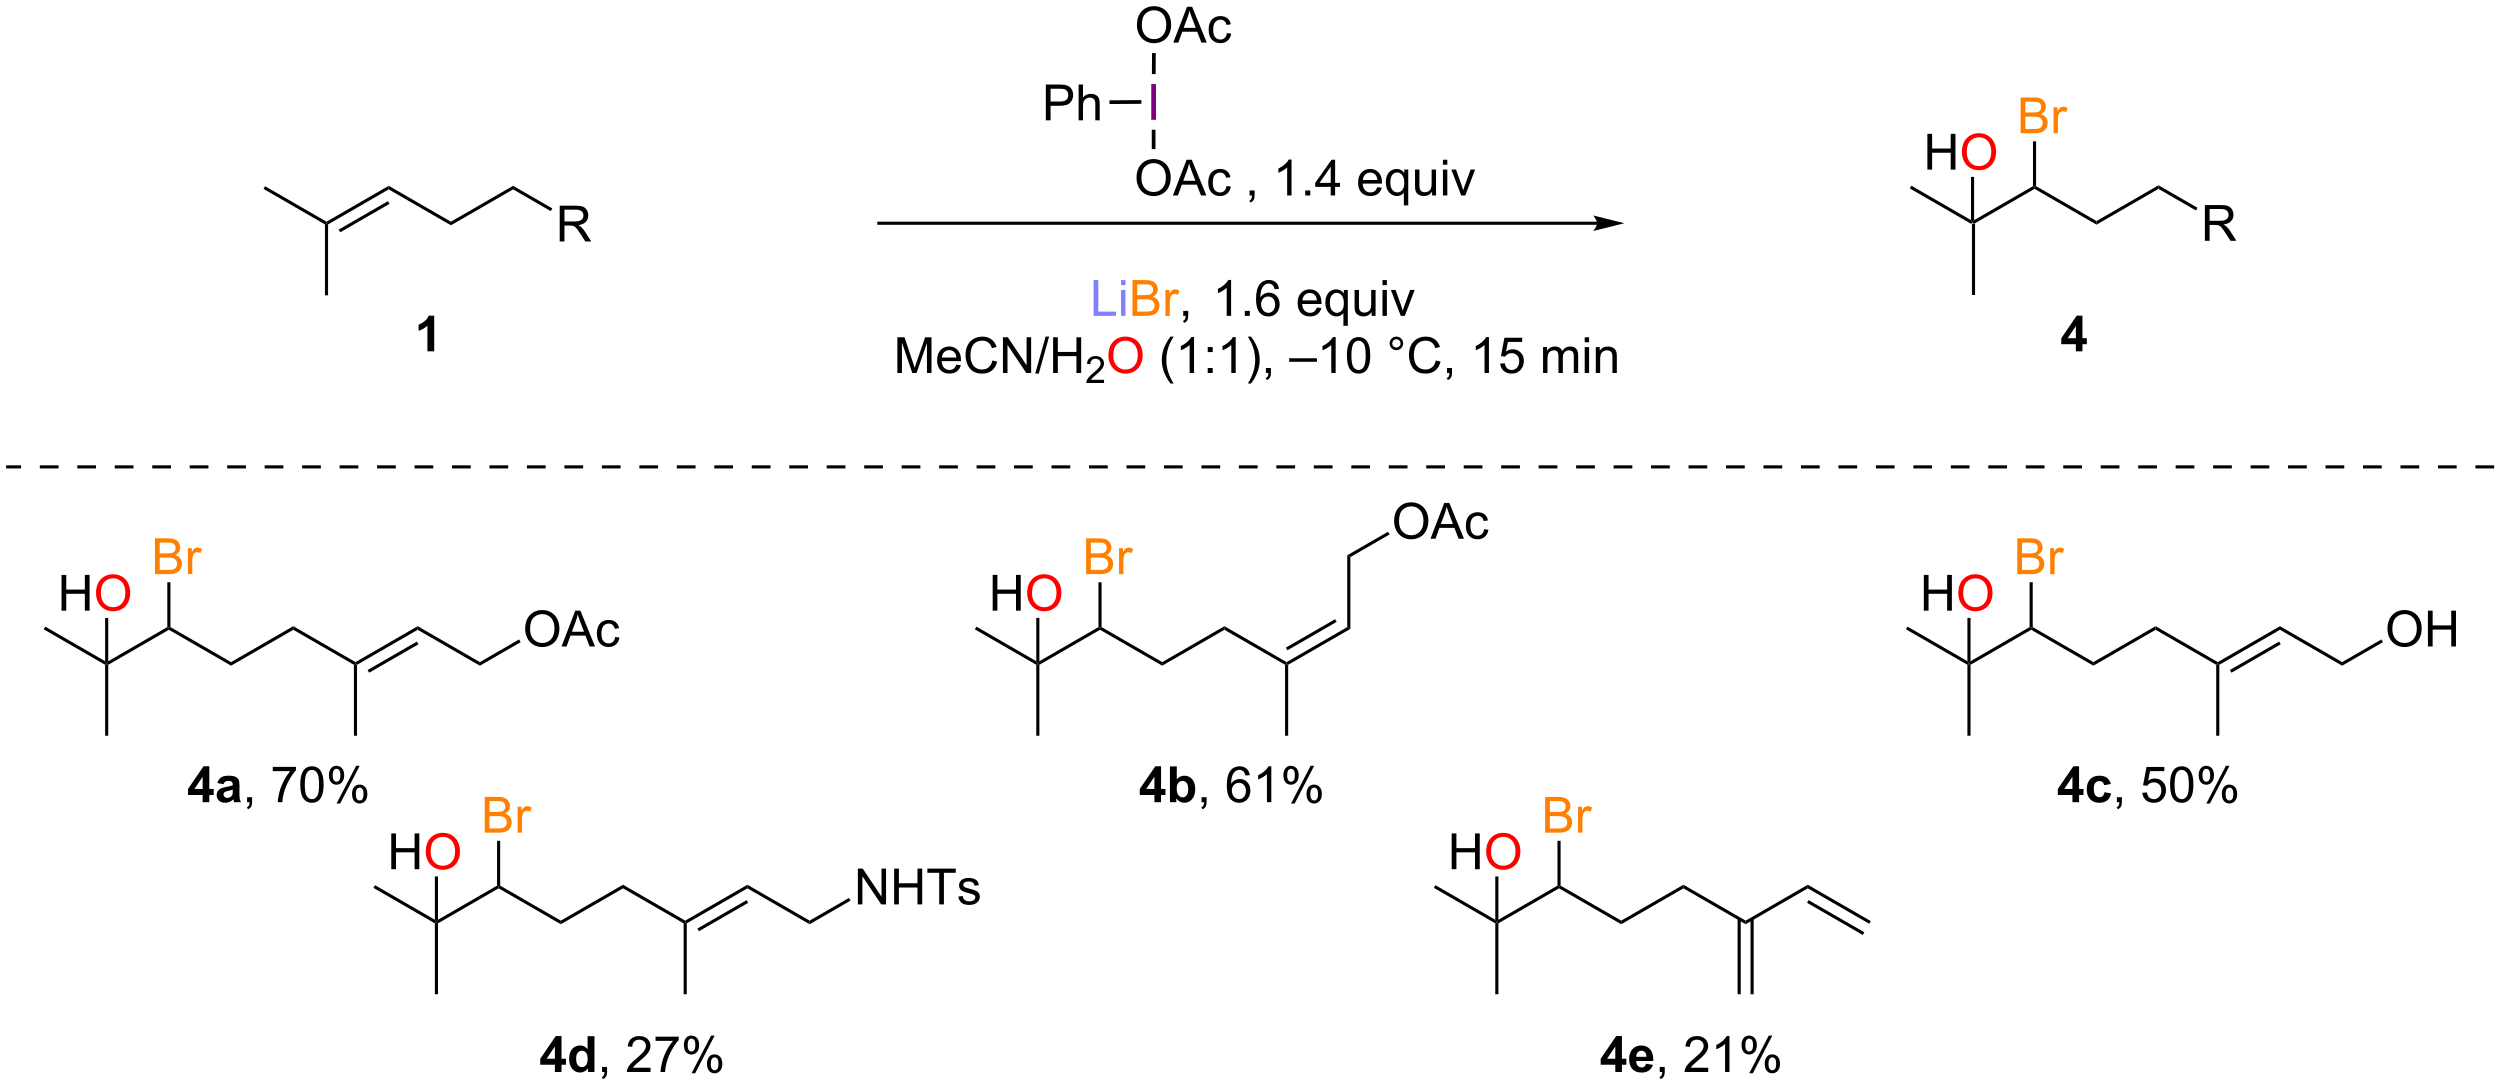 <?xml version="1.0" encoding="UTF-8"?>
<!DOCTYPE svg PUBLIC '-//W3C//DTD SVG 1.0//EN'
          'http://www.w3.org/TR/2001/REC-SVG-20010904/DTD/svg10.dtd'>
<svg stroke-dasharray="none" shape-rendering="auto" xmlns="http://www.w3.org/2000/svg" font-family="'Dialog'" text-rendering="auto" width="1024" fill-opacity="1" color-interpolation="auto" color-rendering="auto" preserveAspectRatio="xMidYMid meet" font-size="12px" viewBox="0 0 1024 445" fill="black" xmlns:xlink="http://www.w3.org/1999/xlink" stroke="black" image-rendering="auto" stroke-miterlimit="10" stroke-linecap="square" stroke-linejoin="miter" font-style="normal" stroke-width="1" height="445" stroke-dashoffset="0" font-weight="normal" stroke-opacity="1"
><!--Generated by the Batik Graphics2D SVG Generator--><defs id="genericDefs"
  /><g
  ><defs id="defs1"
    ><clipPath clipPathUnits="userSpaceOnUse" id="clipPath1"
      ><path d="M0.646 1.611 L412.44 1.611 L412.44 180.318 L0.646 180.318 L0.646 1.611 Z"
      /></clipPath
      ><clipPath clipPathUnits="userSpaceOnUse" id="clipPath2"
      ><path d="M50.928 216.857 L50.928 390.595 L451.272 390.595 L451.272 216.857 Z"
      /></clipPath
    ></defs
    ><g transform="scale(2.487,2.487) translate(-0.646,-1.611) matrix(1.029,0,0,1.029,-51.739,-221.448)"
    ><path d="M367.028 263.984 L366.528 263.984 L366.528 252.668 L366.778 252.524 L367.028 252.668 Z" stroke="none" clip-path="url(#clipPath2)"
    /></g
    ><g transform="matrix(2.558,0,0,2.558,-130.263,-554.677)"
    ><path d="M366.528 252.091 L366.778 252.524 L366.528 252.668 L356.728 247.011 L356.978 246.577 Z" stroke="none" clip-path="url(#clipPath2)"
    /></g
    ><g transform="matrix(2.558,0,0,2.558,-130.263,-554.677)"
    ><path d="M367.028 252.668 L366.778 252.524 L367.028 252.091 L376.453 246.65 L376.703 246.794 L376.703 247.083 Z" stroke="none" clip-path="url(#clipPath2)"
    /></g
    ><g transform="matrix(2.558,0,0,2.558,-130.263,-554.677)"
    ><path d="M376.703 247.083 L376.703 246.794 L376.953 246.65 L386.628 252.235 L386.628 252.813 Z" stroke="none" clip-path="url(#clipPath2)"
    /></g
    ><g transform="matrix(2.558,0,0,2.558,-130.263,-554.677)"
    ><path d="M386.628 252.813 L386.628 252.235 L396.552 246.505 L396.552 247.083 Z" stroke="none" clip-path="url(#clipPath2)"
    /></g
    ><g transform="matrix(2.558,0,0,2.558,-130.263,-554.677)"
    ><path d="M403.982 255.399 L403.982 249.672 L406.521 249.672 Q407.287 249.672 407.685 249.826 Q408.084 249.98 408.321 250.37 Q408.56 250.761 408.56 251.235 Q408.56 251.844 408.165 252.264 Q407.771 252.68 406.946 252.792 Q407.248 252.938 407.404 253.079 Q407.735 253.383 408.032 253.839 L409.029 255.399 L408.076 255.399 L407.318 254.206 Q406.985 253.691 406.769 253.417 Q406.555 253.144 406.386 253.034 Q406.217 252.925 406.04 252.883 Q405.912 252.855 405.618 252.855 L404.74 252.855 L404.74 255.399 L403.982 255.399 ZM404.74 252.198 L406.368 252.198 Q406.889 252.198 407.18 252.092 Q407.474 251.985 407.625 251.748 Q407.779 251.511 407.779 251.235 Q407.779 250.829 407.482 250.568 Q407.188 250.305 406.553 250.305 L404.74 250.305 L404.74 252.198 Z" stroke="none" clip-path="url(#clipPath2)"
    /></g
    ><g transform="matrix(2.558,0,0,2.558,-130.263,-554.677)"
    ><path d="M396.552 247.083 L396.552 246.505 L402.802 250.114 L402.552 250.547 Z" stroke="none" clip-path="url(#clipPath2)"
    /></g
    ><g transform="matrix(2.558,0,0,2.558,-130.263,-554.677)"
    ><path d="M359.548 243.999 L359.548 238.272 L360.306 238.272 L360.306 240.624 L363.282 240.624 L363.282 238.272 L364.04 238.272 L364.04 243.999 L363.282 243.999 L363.282 241.298 L360.306 241.298 L360.306 243.999 L359.548 243.999 Z" stroke="none" clip-path="url(#clipPath2)"
    /></g
    ><g fill="red" transform="matrix(2.558,0,0,2.558,-130.263,-554.677)" stroke="red"
    ><path d="M365.072 241.21 Q365.072 239.783 365.838 238.978 Q366.604 238.171 367.815 238.171 Q368.606 238.171 369.242 238.551 Q369.88 238.929 370.213 239.606 Q370.549 240.283 370.549 241.142 Q370.549 242.015 370.197 242.702 Q369.846 243.39 369.2 243.744 Q368.557 244.098 367.81 244.098 Q367.002 244.098 366.364 243.707 Q365.729 243.314 365.401 242.64 Q365.072 241.963 365.072 241.21 ZM365.854 241.22 Q365.854 242.257 366.409 242.853 Q366.966 243.447 367.807 243.447 Q368.661 243.447 369.213 242.845 Q369.768 242.244 369.768 241.14 Q369.768 240.439 369.531 239.918 Q369.294 239.397 368.838 239.111 Q368.385 238.822 367.817 238.822 Q367.013 238.822 366.432 239.377 Q365.854 239.929 365.854 241.22 Z" stroke="none" clip-path="url(#clipPath2)"
    /></g
    ><g transform="matrix(2.558,0,0,2.558,-130.263,-554.677)"
    ><path d="M367.028 252.091 L366.778 252.524 L366.528 252.091 L366.528 245.161 L367.028 245.161 Z" stroke="none" clip-path="url(#clipPath2)"
    /></g
    ><g fill="rgb(255,128,0)" transform="matrix(2.558,0,0,2.558,-130.263,-554.677)" stroke="rgb(255,128,0)"
    ><path d="M374.476 238.169 L374.476 232.442 L376.625 232.442 Q377.281 232.442 377.677 232.617 Q378.075 232.789 378.299 233.151 Q378.523 233.513 378.523 233.906 Q378.523 234.273 378.323 234.599 Q378.125 234.922 377.724 235.122 Q378.242 235.273 378.521 235.64 Q378.802 236.008 378.802 236.508 Q378.802 236.911 378.63 237.258 Q378.461 237.601 378.211 237.789 Q377.961 237.976 377.583 238.073 Q377.208 238.169 376.661 238.169 L374.476 238.169 ZM375.234 234.849 L376.474 234.849 Q376.976 234.849 377.195 234.781 Q377.484 234.695 377.63 234.497 Q377.778 234.297 377.778 233.997 Q377.778 233.711 377.64 233.494 Q377.505 233.278 377.25 233.198 Q376.997 233.117 376.38 233.117 L375.234 233.117 L375.234 234.849 ZM375.234 237.492 L376.661 237.492 Q377.028 237.492 377.177 237.466 Q377.437 237.419 377.612 237.31 Q377.789 237.2 377.901 236.992 Q378.015 236.781 378.015 236.508 Q378.015 236.187 377.851 235.953 Q377.687 235.716 377.396 235.619 Q377.107 235.523 376.56 235.523 L375.234 235.523 L375.234 237.492 ZM379.747 238.169 L379.747 234.021 L380.38 234.021 L380.38 234.648 Q380.622 234.208 380.825 234.067 Q381.031 233.927 381.278 233.927 Q381.633 233.927 382 234.153 L381.758 234.804 Q381.5 234.653 381.242 234.653 Q381.013 234.653 380.828 234.791 Q380.646 234.929 380.567 235.177 Q380.45 235.552 380.45 235.997 L380.45 238.169 L379.747 238.169 Z" stroke="none" clip-path="url(#clipPath2)"
    /></g
    ><g transform="matrix(2.558,0,0,2.558,-130.263,-554.677)"
    ><path d="M376.953 246.65 L376.703 246.794 L376.453 246.65 L376.453 239.469 L376.953 239.469 Z" stroke="none" clip-path="url(#clipPath2)"
    /></g
    ><g transform="matrix(2.558,0,0,2.558,-130.263,-554.677)"
    ><path d="M383.319 273.099 L383.319 271.952 L380.99 271.952 L380.99 270.997 L383.459 267.385 L384.375 267.385 L384.375 270.995 L385.081 270.995 L385.081 271.952 L384.375 271.952 L384.375 273.099 L383.319 273.099 ZM383.319 270.995 L383.319 269.048 L382.012 270.995 L383.319 270.995 Z" stroke="none" clip-path="url(#clipPath2)"
    /></g
    ><g transform="matrix(2.558,0,0,2.558,-130.263,-554.677)"
    ><path d="M218.389 236.106 L218.389 230.38 L220.551 230.38 Q221.121 230.38 221.42 230.434 Q221.842 230.505 222.126 230.703 Q222.413 230.898 222.587 231.255 Q222.762 231.609 222.762 232.036 Q222.762 232.765 222.295 233.273 Q221.832 233.778 220.616 233.778 L219.147 233.778 L219.147 236.106 L218.389 236.106 ZM219.147 233.101 L220.629 233.101 Q221.363 233.101 221.67 232.828 Q221.98 232.554 221.98 232.059 Q221.98 231.7 221.798 231.445 Q221.616 231.187 221.319 231.106 Q221.129 231.054 220.613 231.054 L219.147 231.054 L219.147 233.101 ZM223.637 236.106 L223.637 230.38 L224.34 230.38 L224.34 232.434 Q224.832 231.864 225.582 231.864 Q226.043 231.864 226.381 232.046 Q226.722 232.226 226.868 232.546 Q227.014 232.867 227.014 233.476 L227.014 236.106 L226.311 236.106 L226.311 233.476 Q226.311 232.95 226.082 232.71 Q225.855 232.468 225.436 232.468 Q225.124 232.468 224.847 232.632 Q224.574 232.794 224.457 233.072 Q224.34 233.348 224.34 233.835 L224.34 236.106 L223.637 236.106 Z" stroke="none" clip-path="url(#clipPath2)"
    /></g
    ><g fill="purple" transform="matrix(2.558,0,0,2.558,-130.263,-554.677)" stroke="purple"
    ><path d="M235.27 236.026 L235.27 230.3 L236.028 230.3 L236.028 236.026 L235.27 236.026 Z" stroke="none" clip-path="url(#clipPath2)"
    /></g
    ><g transform="matrix(2.558,0,0,2.558,-130.263,-554.677)"
    ><path d="M228.579 233.498 L228.575 232.903 L233.683 232.867 L233.687 233.463 Z" stroke="none" clip-path="url(#clipPath2)"
    /></g
    ><g transform="matrix(2.558,0,0,2.558,-130.263,-554.677)"
    ><path d="M232.977 220.869 Q232.977 219.442 233.742 218.637 Q234.508 217.83 235.719 217.83 Q236.511 217.83 237.146 218.21 Q237.784 218.587 238.117 219.264 Q238.453 219.942 238.453 220.801 Q238.453 221.673 238.102 222.361 Q237.75 223.048 237.104 223.403 Q236.461 223.757 235.714 223.757 Q234.906 223.757 234.268 223.366 Q233.633 222.973 233.305 222.298 Q232.977 221.621 232.977 220.869 ZM233.758 220.879 Q233.758 221.916 234.312 222.512 Q234.87 223.106 235.711 223.106 Q236.565 223.106 237.117 222.504 Q237.672 221.903 237.672 220.798 Q237.672 220.098 237.435 219.577 Q237.198 219.056 236.742 218.77 Q236.289 218.481 235.721 218.481 Q234.917 218.481 234.336 219.035 Q233.758 219.587 233.758 220.879 ZM238.798 223.658 L240.999 217.931 L241.816 217.931 L244.16 223.658 L243.296 223.658 L242.629 221.923 L240.233 221.923 L239.606 223.658 L238.798 223.658 ZM240.452 221.306 L242.395 221.306 L241.796 219.72 Q241.522 218.996 241.389 218.533 Q241.28 219.082 241.082 219.626 L240.452 221.306 ZM247.382 222.137 L248.074 222.228 Q247.96 222.942 247.494 223.348 Q247.027 223.751 246.348 223.751 Q245.496 223.751 244.978 223.194 Q244.46 222.637 244.46 221.598 Q244.46 220.926 244.681 220.423 Q244.905 219.918 245.361 219.668 Q245.816 219.416 246.35 219.416 Q247.027 219.416 247.457 219.757 Q247.887 220.098 248.007 220.728 L247.324 220.832 Q247.225 220.416 246.978 220.205 Q246.731 219.994 246.379 219.994 Q245.848 219.994 245.514 220.374 Q245.184 220.754 245.184 221.58 Q245.184 222.416 245.504 222.796 Q245.824 223.173 246.34 223.173 Q246.754 223.173 247.03 222.921 Q247.309 222.666 247.382 222.137 Z" stroke="none" clip-path="url(#clipPath2)"
    /></g
    ><g transform="matrix(2.558,0,0,2.558,-130.263,-554.677)"
    ><path d="M235.969 228.706 L235.374 228.703 L235.391 225.334 L235.987 225.337 Z" stroke="none" clip-path="url(#clipPath2)"
    /></g
    ><g transform="matrix(2.558,0,0,2.558,-130.263,-554.677)"
    ><path d="M232.912 245.35 Q232.912 243.923 233.677 243.119 Q234.443 242.311 235.654 242.311 Q236.446 242.311 237.081 242.692 Q237.719 243.069 238.052 243.746 Q238.388 244.423 238.388 245.283 Q238.388 246.155 238.037 246.843 Q237.685 247.53 237.039 247.884 Q236.396 248.238 235.649 248.238 Q234.841 248.238 234.203 247.848 Q233.568 247.455 233.24 246.78 Q232.912 246.103 232.912 245.35 ZM233.693 245.361 Q233.693 246.397 234.248 246.994 Q234.805 247.587 235.646 247.587 Q236.5 247.587 237.052 246.986 Q237.607 246.384 237.607 245.28 Q237.607 244.58 237.37 244.059 Q237.133 243.538 236.677 243.251 Q236.224 242.962 235.657 242.962 Q234.852 242.962 234.271 243.517 Q233.693 244.069 233.693 245.361 ZM238.733 248.139 L240.934 242.413 L241.752 242.413 L244.095 248.139 L243.231 248.139 L242.564 246.405 L240.168 246.405 L239.541 248.139 L238.733 248.139 ZM240.387 245.788 L242.33 245.788 L241.731 244.202 Q241.457 243.478 241.325 243.014 Q241.215 243.564 241.017 244.108 L240.387 245.788 ZM247.317 246.619 L248.01 246.71 Q247.895 247.423 247.429 247.83 Q246.963 248.233 246.283 248.233 Q245.431 248.233 244.913 247.676 Q244.395 247.119 244.395 246.08 Q244.395 245.408 244.616 244.905 Q244.84 244.4 245.296 244.15 Q245.752 243.897 246.286 243.897 Q246.963 243.897 247.392 244.238 Q247.822 244.58 247.942 245.21 L247.26 245.314 Q247.161 244.897 246.913 244.686 Q246.666 244.475 246.314 244.475 Q245.783 244.475 245.45 244.856 Q245.119 245.236 245.119 246.061 Q245.119 246.897 245.439 247.278 Q245.76 247.655 246.275 247.655 Q246.689 247.655 246.965 247.403 Q247.244 247.147 247.317 246.619 ZM251.016 248.139 L251.016 247.337 L251.818 247.337 L251.818 248.139 Q251.818 248.582 251.662 248.853 Q251.506 249.124 251.164 249.272 L250.969 248.973 Q251.193 248.874 251.297 248.684 Q251.404 248.496 251.414 248.139 L251.016 248.139 ZM257.732 248.139 L257.029 248.139 L257.029 243.658 Q256.774 243.9 256.362 244.142 Q255.951 244.384 255.623 244.507 L255.623 243.827 Q256.211 243.548 256.651 243.155 Q257.094 242.759 257.279 242.389 L257.732 242.389 L257.732 248.139 ZM259.926 248.139 L259.926 247.337 L260.728 247.337 L260.728 248.139 L259.926 248.139 ZM264.008 248.139 L264.008 246.767 L261.524 246.767 L261.524 246.124 L264.138 242.413 L264.711 242.413 L264.711 246.124 L265.485 246.124 L265.485 246.767 L264.711 246.767 L264.711 248.139 L264.008 248.139 ZM264.008 246.124 L264.008 243.541 L262.216 246.124 L264.008 246.124 ZM271.461 246.804 L272.188 246.892 Q272.016 247.53 271.55 247.882 Q271.086 248.233 270.365 248.233 Q269.454 248.233 268.92 247.673 Q268.388 247.111 268.388 246.1 Q268.388 245.054 268.928 244.475 Q269.466 243.897 270.326 243.897 Q271.157 243.897 271.683 244.465 Q272.211 245.03 272.211 246.056 Q272.211 246.119 272.209 246.244 L269.115 246.244 Q269.154 246.929 269.5 247.293 Q269.849 247.655 270.368 247.655 Q270.756 247.655 271.029 247.452 Q271.303 247.249 271.461 246.804 ZM269.154 245.666 L271.469 245.666 Q271.422 245.142 271.204 244.882 Q270.868 244.475 270.334 244.475 Q269.849 244.475 269.519 244.801 Q269.188 245.124 269.154 245.666 ZM275.715 249.731 L275.715 247.697 Q275.551 247.929 275.257 248.082 Q274.963 248.233 274.629 248.233 Q273.892 248.233 273.358 247.645 Q272.825 247.054 272.825 246.025 Q272.825 245.4 273.041 244.905 Q273.26 244.408 273.671 244.153 Q274.082 243.897 274.575 243.897 Q275.345 243.897 275.786 244.546 L275.786 243.991 L276.418 243.991 L276.418 249.731 L275.715 249.731 ZM273.549 246.054 Q273.549 246.853 273.885 247.254 Q274.22 247.655 274.689 247.655 Q275.137 247.655 275.46 247.275 Q275.786 246.892 275.786 246.116 Q275.786 245.288 275.444 244.871 Q275.103 244.452 274.642 244.452 Q274.184 244.452 273.866 244.84 Q273.549 245.228 273.549 246.054 ZM280.24 248.139 L280.24 247.53 Q279.756 248.233 278.922 248.233 Q278.555 248.233 278.237 248.093 Q277.92 247.952 277.763 247.738 Q277.61 247.525 277.547 247.218 Q277.506 247.009 277.506 246.561 L277.506 243.991 L278.209 243.991 L278.209 246.291 Q278.209 246.843 278.25 247.033 Q278.318 247.311 278.532 247.47 Q278.748 247.626 279.063 247.626 Q279.381 247.626 279.657 247.465 Q279.935 247.304 280.05 247.025 Q280.164 246.744 280.164 246.212 L280.164 243.991 L280.868 243.991 L280.868 248.139 L280.24 248.139 ZM281.973 243.22 L281.973 242.413 L282.676 242.413 L282.676 243.22 L281.973 243.22 ZM281.973 248.139 L281.973 243.991 L282.676 243.991 L282.676 248.139 L281.973 248.139 ZM284.899 248.139 L283.321 243.991 L284.063 243.991 L284.954 246.475 Q285.099 246.876 285.219 247.311 Q285.313 246.983 285.482 246.522 L286.404 243.991 L287.125 243.991 L285.555 248.139 L284.899 248.139 Z" stroke="none" clip-path="url(#clipPath2)"
    /></g
    ><g transform="matrix(2.558,0,0,2.558,-130.263,-554.677)"
    ><path d="M235.35 237.614 L235.946 237.614 L235.946 240.725 L235.351 240.725 Z" stroke="none" clip-path="url(#clipPath2)"
    /></g
    ><g transform="matrix(2.558,0,0,2.558,-130.263,-554.677)"
    ><path d="M103.456 264.127 L102.956 264.127 L102.956 252.772 L103.206 252.627 L103.456 252.772 Z" stroke="none" clip-path="url(#clipPath2)"
    /></g
    ><g transform="matrix(2.558,0,0,2.558,-130.263,-554.677)"
    ><path d="M103.206 252.339 L103.206 252.627 L102.956 252.772 L93.122 247.094 L93.372 246.661 Z" stroke="none" clip-path="url(#clipPath2)"
    /></g
    ><g transform="matrix(2.558,0,0,2.558,-130.263,-554.677)"
    ><path d="M103.456 252.772 L103.206 252.627 L103.206 252.339 L113.165 246.589 L113.165 247.166 ZM105.401 254.039 L113.29 249.484 L113.04 249.051 L105.151 253.606 Z" stroke="none" clip-path="url(#clipPath2)"
    /></g
    ><g transform="matrix(2.558,0,0,2.558,-130.263,-554.677)"
    ><path d="M113.165 247.166 L113.165 246.589 L123.124 252.339 L123.124 252.916 Z" stroke="none" clip-path="url(#clipPath2)"
    /></g
    ><g transform="matrix(2.558,0,0,2.558,-130.263,-554.677)"
    ><path d="M123.124 252.916 L123.124 252.339 L133.084 246.589 L133.084 247.166 Z" stroke="none" clip-path="url(#clipPath2)"
    /></g
    ><g transform="matrix(2.558,0,0,2.558,-130.263,-554.677)"
    ><path d="M140.548 255.502 L140.548 249.776 L143.087 249.776 Q143.853 249.776 144.251 249.929 Q144.65 250.083 144.887 250.474 Q145.126 250.864 145.126 251.338 Q145.126 251.947 144.731 252.367 Q144.337 252.783 143.512 252.895 Q143.814 253.041 143.97 253.182 Q144.301 253.487 144.598 253.942 L145.595 255.502 L144.642 255.502 L143.884 254.31 Q143.551 253.794 143.335 253.52 Q143.121 253.247 142.952 253.138 Q142.783 253.028 142.606 252.987 Q142.478 252.958 142.184 252.958 L141.306 252.958 L141.306 255.502 L140.548 255.502 ZM141.306 252.302 L142.934 252.302 Q143.455 252.302 143.746 252.195 Q144.041 252.088 144.191 251.851 Q144.345 251.614 144.345 251.338 Q144.345 250.932 144.048 250.672 Q143.754 250.408 143.119 250.408 L141.306 250.408 L141.306 252.302 Z" stroke="none" clip-path="url(#clipPath2)"
    /></g
    ><g transform="matrix(2.558,0,0,2.558,-130.263,-554.677)"
    ><path d="M133.084 247.166 L133.084 246.589 L139.368 250.217 L139.118 250.65 Z" stroke="none" clip-path="url(#clipPath2)"
    /></g
    ><g transform="matrix(2.558,0,0,2.558,-130.263,-554.677)"
    ><path d="M306.649 252.336 L191.648 252.336 L191.398 252.336 L191.398 252.836 L191.648 252.836 L306.649 252.836 L306.899 252.836 L306.899 252.336 L306.649 252.336 ZM311.024 252.586 L306.024 251.336 C306.024 251.336 306.649 252.039 306.649 252.586 C306.649 253.133 306.024 253.836 306.024 253.836 Z" stroke="none" clip-path="url(#clipPath2)"
    /></g
    ><g fill="rgb(128,128,255)" transform="matrix(2.558,0,0,2.558,-130.263,-554.677)" stroke="rgb(128,128,255)"
    ><path d="M226.038 267.416 L226.038 261.69 L226.796 261.69 L226.796 266.739 L229.616 266.739 L229.616 267.416 L226.038 267.416 ZM230.433 262.497 L230.433 261.69 L231.136 261.69 L231.136 262.497 L230.433 262.497 ZM230.433 267.416 L230.433 263.268 L231.136 263.268 L231.136 267.416 L230.433 267.416 Z" stroke="none" clip-path="url(#clipPath2)"
    /></g
    ><g fill="rgb(255,128,0)" transform="matrix(2.558,0,0,2.558,-130.263,-554.677)" stroke="rgb(255,128,0)"
    ><path d="M232.265 267.416 L232.265 261.69 L234.413 261.69 Q235.07 261.69 235.465 261.864 Q235.864 262.036 236.088 262.398 Q236.312 262.76 236.312 263.153 Q236.312 263.52 236.111 263.846 Q235.913 264.169 235.512 264.369 Q236.03 264.52 236.309 264.887 Q236.59 265.255 236.59 265.755 Q236.59 266.158 236.418 266.505 Q236.249 266.849 235.999 267.036 Q235.749 267.224 235.372 267.32 Q234.997 267.416 234.45 267.416 L232.265 267.416 ZM233.023 264.096 L234.262 264.096 Q234.765 264.096 234.984 264.028 Q235.273 263.942 235.418 263.744 Q235.567 263.544 235.567 263.244 Q235.567 262.958 235.429 262.742 Q235.293 262.526 235.038 262.445 Q234.786 262.364 234.168 262.364 L233.023 262.364 L233.023 264.096 ZM233.023 266.739 L234.45 266.739 Q234.817 266.739 234.965 266.713 Q235.226 266.666 235.4 266.557 Q235.577 266.447 235.689 266.239 Q235.804 266.028 235.804 265.755 Q235.804 265.434 235.64 265.2 Q235.476 264.963 235.184 264.867 Q234.895 264.77 234.348 264.77 L233.023 264.77 L233.023 266.739 ZM237.536 267.416 L237.536 263.268 L238.168 263.268 L238.168 263.895 Q238.411 263.455 238.614 263.315 Q238.82 263.174 239.067 263.174 Q239.421 263.174 239.788 263.401 L239.546 264.052 Q239.288 263.901 239.03 263.901 Q238.801 263.901 238.616 264.039 Q238.434 264.177 238.356 264.424 Q238.239 264.799 238.239 265.244 L238.239 267.416 L237.536 267.416 Z" stroke="none" clip-path="url(#clipPath2)"
    /></g
    ><g transform="matrix(2.558,0,0,2.558,-130.263,-554.677)"
    ><path d="M240.39 267.416 L240.39 266.614 L241.192 266.614 L241.192 267.416 Q241.192 267.859 241.036 268.13 Q240.879 268.401 240.538 268.549 L240.343 268.25 Q240.567 268.151 240.671 267.961 Q240.778 267.773 240.788 267.416 L240.39 267.416 Z" stroke="none" clip-path="url(#clipPath2)"
    /></g
    ><g transform="matrix(2.558,0,0,2.558,-130.263,-554.677)"
    ><path d="M248.054 267.416 L247.351 267.416 L247.351 262.934 Q247.095 263.177 246.684 263.419 Q246.273 263.661 245.945 263.783 L245.945 263.104 Q246.533 262.825 246.973 262.432 Q247.416 262.036 247.601 261.666 L248.054 261.666 L248.054 267.416 ZM250.248 267.416 L250.248 266.614 L251.05 266.614 L251.05 267.416 L250.248 267.416 ZM255.726 263.091 L255.025 263.145 Q254.931 262.731 254.76 262.544 Q254.476 262.244 254.056 262.244 Q253.72 262.244 253.468 262.432 Q253.135 262.674 252.942 263.14 Q252.752 263.604 252.744 264.463 Q252.999 264.075 253.366 263.887 Q253.734 263.7 254.135 263.7 Q254.838 263.7 255.333 264.218 Q255.827 264.736 255.827 265.557 Q255.827 266.096 255.593 266.559 Q255.361 267.02 254.955 267.268 Q254.549 267.515 254.033 267.515 Q253.155 267.515 252.601 266.869 Q252.046 266.221 252.046 264.736 Q252.046 263.075 252.658 262.322 Q253.195 261.666 254.101 261.666 Q254.775 261.666 255.208 262.046 Q255.64 262.424 255.726 263.091 ZM252.853 265.559 Q252.853 265.924 253.007 266.257 Q253.163 266.588 253.439 266.762 Q253.718 266.934 254.023 266.934 Q254.468 266.934 254.788 266.575 Q255.109 266.216 255.109 265.599 Q255.109 265.005 254.791 264.664 Q254.476 264.322 253.994 264.322 Q253.517 264.322 253.184 264.664 Q252.853 265.005 252.853 265.559 ZM261.783 266.08 L262.51 266.169 Q262.338 266.807 261.872 267.158 Q261.408 267.51 260.687 267.51 Q259.775 267.51 259.241 266.95 Q258.71 266.387 258.71 265.377 Q258.71 264.33 259.249 263.752 Q259.788 263.174 260.648 263.174 Q261.478 263.174 262.004 263.742 Q262.533 264.307 262.533 265.333 Q262.533 265.395 262.53 265.52 L259.437 265.52 Q259.476 266.205 259.822 266.57 Q260.171 266.932 260.689 266.932 Q261.077 266.932 261.351 266.729 Q261.624 266.526 261.783 266.08 ZM259.476 264.942 L261.791 264.942 Q261.744 264.419 261.525 264.158 Q261.189 263.752 260.655 263.752 Q260.171 263.752 259.84 264.078 Q259.51 264.401 259.476 264.942 ZM266.037 269.007 L266.037 266.974 Q265.873 267.205 265.579 267.359 Q265.284 267.51 264.951 267.51 Q264.214 267.51 263.68 266.921 Q263.146 266.33 263.146 265.302 Q263.146 264.677 263.363 264.182 Q263.581 263.684 263.993 263.429 Q264.404 263.174 264.896 263.174 Q265.667 263.174 266.107 263.822 L266.107 263.268 L266.74 263.268 L266.74 269.007 L266.037 269.007 ZM263.87 265.33 Q263.87 266.13 264.206 266.531 Q264.542 266.932 265.011 266.932 Q265.459 266.932 265.782 266.552 Q266.107 266.169 266.107 265.393 Q266.107 264.565 265.766 264.148 Q265.425 263.729 264.964 263.729 Q264.506 263.729 264.188 264.117 Q263.87 264.505 263.87 265.33 ZM270.562 267.416 L270.562 266.807 Q270.077 267.51 269.244 267.51 Q268.877 267.51 268.559 267.369 Q268.241 267.229 268.085 267.015 Q267.932 266.802 267.869 266.494 Q267.827 266.286 267.827 265.838 L267.827 263.268 L268.53 263.268 L268.53 265.567 Q268.53 266.119 268.572 266.309 Q268.64 266.588 268.853 266.747 Q269.07 266.903 269.385 266.903 Q269.702 266.903 269.978 266.742 Q270.257 266.58 270.372 266.302 Q270.486 266.02 270.486 265.489 L270.486 263.268 L271.189 263.268 L271.189 267.416 L270.562 267.416 ZM272.295 262.497 L272.295 261.69 L272.998 261.69 L272.998 262.497 L272.295 262.497 ZM272.295 267.416 L272.295 263.268 L272.998 263.268 L272.998 267.416 L272.295 267.416 ZM275.221 267.416 L273.642 263.268 L274.385 263.268 L275.275 265.752 Q275.421 266.153 275.541 266.588 Q275.635 266.26 275.804 265.799 L276.726 263.268 L277.447 263.268 L275.877 267.416 L275.221 267.416 Z" stroke="none" clip-path="url(#clipPath2)"
    /></g
    ><g transform="matrix(2.558,0,0,2.558,-130.263,-554.677)"
    ><path d="M194.615 276.566 L194.615 270.84 L195.755 270.84 L197.112 274.894 Q197.299 275.459 197.386 275.741 Q197.482 275.428 197.69 274.824 L199.06 270.84 L200.081 270.84 L200.081 276.566 L199.349 276.566 L199.349 271.772 L197.685 276.566 L197.003 276.566 L195.346 271.691 L195.346 276.566 L194.615 276.566 ZM204.052 275.23 L204.779 275.319 Q204.607 275.957 204.141 276.308 Q203.677 276.66 202.956 276.66 Q202.044 276.66 201.511 276.1 Q200.979 275.538 200.979 274.527 Q200.979 273.48 201.518 272.902 Q202.057 272.324 202.917 272.324 Q203.748 272.324 204.274 272.892 Q204.802 273.457 204.802 274.483 Q204.802 274.545 204.799 274.67 L201.706 274.67 Q201.745 275.355 202.091 275.72 Q202.44 276.082 202.958 276.082 Q203.346 276.082 203.62 275.879 Q203.893 275.676 204.052 275.23 ZM201.745 274.092 L204.06 274.092 Q204.013 273.569 203.794 273.308 Q203.458 272.902 202.924 272.902 Q202.44 272.902 202.109 273.228 Q201.779 273.551 201.745 274.092 ZM209.837 274.558 L210.595 274.748 Q210.358 275.683 209.738 276.176 Q209.119 276.665 208.225 276.665 Q207.298 276.665 206.718 276.288 Q206.139 275.91 205.835 275.196 Q205.533 274.48 205.533 273.66 Q205.533 272.764 205.874 272.1 Q206.218 271.433 206.848 271.087 Q207.478 270.741 208.236 270.741 Q209.095 270.741 209.681 271.178 Q210.267 271.616 210.499 272.41 L209.751 272.584 Q209.554 271.959 209.173 271.676 Q208.796 271.389 208.22 271.389 Q207.561 271.389 207.116 271.707 Q206.673 272.022 206.494 272.556 Q206.314 273.09 206.314 273.655 Q206.314 274.387 206.527 274.931 Q206.741 275.475 207.189 275.746 Q207.639 276.014 208.163 276.014 Q208.798 276.014 209.238 275.647 Q209.681 275.28 209.837 274.558 ZM211.521 276.566 L211.521 270.84 L212.299 270.84 L215.307 275.334 L215.307 270.84 L216.034 270.84 L216.034 276.566 L215.255 276.566 L212.248 272.066 L212.248 276.566 L211.521 276.566 ZM216.689 276.665 L218.35 270.741 L218.913 270.741 L217.257 276.665 L216.689 276.665 ZM219.552 276.566 L219.552 270.84 L220.31 270.84 L220.31 273.191 L223.286 273.191 L223.286 270.84 L224.044 270.84 L224.044 276.566 L223.286 276.566 L223.286 273.866 L220.31 273.866 L220.31 276.566 L219.552 276.566 Z" stroke="none" clip-path="url(#clipPath2)"
    /></g
    ><g transform="matrix(2.558,0,0,2.558,-130.263,-554.677)"
    ><path d="M227.71 277.658 L227.71 278.166 L224.87 278.166 Q224.865 277.975 224.933 277.799 Q225.04 277.51 225.279 277.229 Q225.519 276.947 225.97 276.578 Q226.669 276.004 226.915 275.668 Q227.161 275.332 227.161 275.033 Q227.161 274.721 226.937 274.506 Q226.714 274.289 226.353 274.289 Q225.972 274.289 225.744 274.518 Q225.515 274.746 225.513 275.151 L224.97 275.096 Q225.027 274.488 225.39 274.172 Q225.753 273.854 226.365 273.854 Q226.984 273.854 227.343 274.197 Q227.704 274.539 227.704 275.045 Q227.704 275.303 227.599 275.553 Q227.494 275.801 227.247 276.076 Q227.003 276.352 226.435 276.832 Q225.96 277.231 225.826 277.373 Q225.691 277.516 225.603 277.658 L227.71 277.658 Z" stroke="none" clip-path="url(#clipPath2)"
    /></g
    ><g fill="red" transform="matrix(2.558,0,0,2.558,-130.263,-554.677)" stroke="red"
    ><path d="M228.414 273.777 Q228.414 272.35 229.179 271.545 Q229.945 270.738 231.156 270.738 Q231.948 270.738 232.583 271.118 Q233.221 271.496 233.554 272.173 Q233.89 272.85 233.89 273.709 Q233.89 274.582 233.539 275.269 Q233.187 275.957 232.541 276.311 Q231.898 276.665 231.151 276.665 Q230.343 276.665 229.705 276.274 Q229.07 275.881 228.742 275.207 Q228.414 274.53 228.414 273.777 ZM229.195 273.788 Q229.195 274.824 229.75 275.42 Q230.307 276.014 231.148 276.014 Q232.002 276.014 232.554 275.413 Q233.109 274.811 233.109 273.707 Q233.109 273.006 232.872 272.486 Q232.635 271.965 232.179 271.678 Q231.726 271.389 231.159 271.389 Q230.354 271.389 229.773 271.944 Q229.195 272.496 229.195 273.788 Z" stroke="none" clip-path="url(#clipPath2)"
    /></g
    ><g transform="matrix(2.558,0,0,2.558,-130.263,-554.677)"
    ><path d="M238.343 278.251 Q237.76 277.517 237.357 276.532 Q236.955 275.545 236.955 274.491 Q236.955 273.561 237.257 272.709 Q237.609 271.722 238.343 270.741 L238.846 270.741 Q238.375 271.553 238.221 271.902 Q237.984 272.441 237.846 273.027 Q237.679 273.756 237.679 274.496 Q237.679 276.373 238.846 278.251 L238.343 278.251 ZM242.117 276.566 L241.414 276.566 L241.414 272.084 Q241.159 272.327 240.747 272.569 Q240.336 272.811 240.007 272.933 L240.007 272.254 Q240.596 271.975 241.036 271.582 Q241.479 271.186 241.664 270.816 L242.117 270.816 L242.117 276.566 ZM244.308 273.217 L244.308 272.418 L245.108 272.418 L245.108 273.217 L244.308 273.217 ZM244.308 276.566 L244.308 275.764 L245.108 275.764 L245.108 276.566 L244.308 276.566 ZM248.789 276.566 L248.086 276.566 L248.086 272.084 Q247.83 272.327 247.419 272.569 Q247.007 272.811 246.679 272.933 L246.679 272.254 Q247.268 271.975 247.708 271.582 Q248.151 271.186 248.336 270.816 L248.789 270.816 L248.789 276.566 ZM251.246 278.251 L250.741 278.251 Q251.91 276.373 251.91 274.496 Q251.91 273.762 251.741 273.038 Q251.608 272.452 251.371 271.913 Q251.217 271.561 250.741 270.741 L251.246 270.741 Q251.98 271.722 252.332 272.709 Q252.631 273.561 252.631 274.491 Q252.631 275.545 252.228 276.532 Q251.824 277.517 251.246 278.251 ZM253.631 276.566 L253.631 275.764 L254.433 275.764 L254.433 276.566 Q254.433 277.009 254.277 277.28 Q254.121 277.551 253.78 277.699 L253.584 277.399 Q253.808 277.301 253.912 277.111 Q254.019 276.923 254.03 276.566 L253.631 276.566 ZM257.35 274.777 L257.35 274.209 L261.8 274.209 L261.8 274.777 L257.35 274.777 ZM264.797 276.566 L264.094 276.566 L264.094 272.084 Q263.838 272.327 263.427 272.569 Q263.015 272.811 262.687 272.933 L262.687 272.254 Q263.276 271.975 263.716 271.582 Q264.159 271.186 264.344 270.816 L264.797 270.816 L264.797 276.566 ZM266.597 273.741 Q266.597 272.725 266.806 272.108 Q267.014 271.488 267.425 271.152 Q267.84 270.816 268.465 270.816 Q268.925 270.816 269.272 271.001 Q269.621 271.186 269.847 271.538 Q270.074 271.887 270.202 272.389 Q270.332 272.889 270.332 273.741 Q270.332 274.748 270.123 275.368 Q269.918 275.988 269.504 276.327 Q269.092 276.665 268.465 276.665 Q267.636 276.665 267.163 276.069 Q266.597 275.355 266.597 273.741 ZM267.319 273.741 Q267.319 275.152 267.649 275.618 Q267.98 276.084 268.465 276.084 Q268.949 276.084 269.277 275.616 Q269.608 275.147 269.608 273.741 Q269.608 272.327 269.277 271.863 Q268.949 271.397 268.457 271.397 Q267.972 271.397 267.683 271.808 Q267.319 272.332 267.319 273.741 ZM273.436 271.824 Q273.436 271.373 273.754 271.058 Q274.074 270.741 274.519 270.741 Q274.972 270.741 275.288 271.058 Q275.605 271.373 275.605 271.824 Q275.605 272.272 275.285 272.592 Q274.967 272.91 274.519 272.91 Q274.074 272.91 273.754 272.595 Q273.436 272.277 273.436 271.824 ZM273.863 271.824 Q273.863 272.097 274.056 272.29 Q274.248 272.483 274.522 272.483 Q274.793 272.483 274.985 272.29 Q275.178 272.097 275.178 271.824 Q275.178 271.551 274.985 271.358 Q274.793 271.163 274.522 271.163 Q274.248 271.163 274.056 271.358 Q273.863 271.551 273.863 271.824 ZM280.838 274.558 L281.596 274.748 Q281.359 275.683 280.739 276.176 Q280.12 276.665 279.226 276.665 Q278.299 276.665 277.719 276.288 Q277.14 275.91 276.836 275.196 Q276.534 274.48 276.534 273.66 Q276.534 272.764 276.875 272.1 Q277.219 271.433 277.849 271.087 Q278.479 270.741 279.237 270.741 Q280.096 270.741 280.682 271.178 Q281.268 271.616 281.5 272.41 L280.752 272.584 Q280.554 271.959 280.174 271.676 Q279.797 271.389 279.221 271.389 Q278.562 271.389 278.117 271.707 Q277.674 272.022 277.495 272.556 Q277.315 273.09 277.315 273.655 Q277.315 274.387 277.528 274.931 Q277.742 275.475 278.19 275.746 Q278.64 276.014 279.164 276.014 Q279.799 276.014 280.239 275.647 Q280.682 275.28 280.838 274.558 ZM282.623 276.566 L282.623 275.764 L283.425 275.764 L283.425 276.566 Q283.425 277.009 283.269 277.28 Q283.113 277.551 282.772 277.699 L282.577 277.399 Q282.8 277.301 282.905 277.111 Q283.011 276.923 283.022 276.566 L282.623 276.566 ZM289.34 276.566 L288.636 276.566 L288.636 272.084 Q288.381 272.327 287.97 272.569 Q287.558 272.811 287.23 272.933 L287.23 272.254 Q287.819 271.975 288.259 271.582 Q288.702 271.186 288.886 270.816 L289.34 270.816 L289.34 276.566 ZM291.14 275.066 L291.877 275.004 Q291.961 275.543 292.257 275.814 Q292.557 276.084 292.979 276.084 Q293.487 276.084 293.838 275.702 Q294.19 275.319 294.19 274.686 Q294.19 274.084 293.851 273.738 Q293.515 273.389 292.969 273.389 Q292.627 273.389 292.354 273.545 Q292.08 273.699 291.924 273.944 L291.265 273.858 L291.82 270.918 L294.666 270.918 L294.666 271.59 L292.382 271.59 L292.073 273.129 Q292.588 272.769 293.156 272.769 Q293.906 272.769 294.422 273.29 Q294.937 273.808 294.937 274.623 Q294.937 275.402 294.484 275.967 Q293.932 276.665 292.979 276.665 Q292.198 276.665 291.703 276.228 Q291.211 275.788 291.14 275.066 ZM298.007 276.566 L298.007 272.418 L298.635 272.418 L298.635 272.998 Q298.83 272.694 299.153 272.509 Q299.479 272.324 299.893 272.324 Q300.354 272.324 300.648 272.517 Q300.945 272.707 301.065 273.051 Q301.557 272.324 302.346 272.324 Q302.963 272.324 303.294 272.665 Q303.627 273.006 303.627 273.717 L303.627 276.566 L302.929 276.566 L302.929 273.952 Q302.929 273.53 302.859 273.345 Q302.791 273.16 302.612 273.048 Q302.432 272.933 302.19 272.933 Q301.752 272.933 301.463 273.225 Q301.174 273.514 301.174 274.155 L301.174 276.566 L300.471 276.566 L300.471 273.871 Q300.471 273.402 300.299 273.168 Q300.127 272.933 299.737 272.933 Q299.44 272.933 299.187 273.09 Q298.937 273.246 298.823 273.548 Q298.711 273.847 298.711 274.413 L298.711 276.566 L298.007 276.566 ZM304.674 271.647 L304.674 270.84 L305.377 270.84 L305.377 271.647 L304.674 271.647 ZM304.674 276.566 L304.674 272.418 L305.377 272.418 L305.377 276.566 L304.674 276.566 ZM306.449 276.566 L306.449 272.418 L307.082 272.418 L307.082 273.006 Q307.538 272.324 308.402 272.324 Q308.777 272.324 309.09 272.459 Q309.405 272.592 309.561 272.811 Q309.717 273.03 309.78 273.332 Q309.819 273.527 309.819 274.014 L309.819 276.566 L309.116 276.566 L309.116 274.043 Q309.116 273.613 309.032 273.399 Q308.952 273.186 308.743 273.061 Q308.535 272.933 308.254 272.933 Q307.803 272.933 307.478 273.22 Q307.152 273.504 307.152 274.301 L307.152 276.566 L306.449 276.566 Z" stroke="none" clip-path="url(#clipPath2)"
    /></g
    ><g transform="matrix(2.558,0,0,2.558,-130.263,-554.677)"
    ><path d="M120.451 273.099 L119.361 273.099 L119.361 268.986 Q118.763 269.545 117.951 269.815 L117.951 268.823 Q118.378 268.684 118.877 268.295 Q119.379 267.905 119.565 267.385 L120.451 267.385 L120.451 273.099 Z" stroke="none" clip-path="url(#clipPath2)"
    /></g
    ><g transform="matrix(2.558,0,0,2.558,-130.263,-554.677)"
    ><path d="M444.3 291.35 L441.3 291.35 L441.3 291.85 L444.3 291.85 L444.3 291.35 ZM438.3 291.35 L435.3 291.35 L435.3 291.85 L438.3 291.85 L438.3 291.35 ZM432.3 291.35 L429.3 291.35 L429.3 291.85 L432.3 291.85 L432.3 291.35 ZM426.3 291.35 L423.3 291.35 L423.3 291.85 L426.3 291.85 L426.3 291.35 ZM420.3 291.35 L417.3 291.35 L417.3 291.85 L420.3 291.85 L420.3 291.35 ZM414.3 291.35 L411.3 291.35 L411.3 291.85 L414.3 291.85 L414.3 291.35 ZM408.3 291.35 L405.3 291.35 L405.3 291.85 L408.3 291.85 L408.3 291.35 ZM402.3 291.35 L399.3 291.35 L399.3 291.85 L402.3 291.85 L402.3 291.35 ZM396.3 291.35 L393.3 291.35 L393.3 291.85 L396.3 291.85 L396.3 291.35 ZM390.3 291.35 L387.3 291.35 L387.3 291.85 L390.3 291.85 L390.3 291.35 ZM384.3 291.35 L381.3 291.35 L381.3 291.85 L384.3 291.85 L384.3 291.35 ZM378.3 291.35 L375.3 291.35 L375.3 291.85 L378.3 291.85 L378.3 291.35 ZM372.3 291.35 L369.3 291.35 L369.3 291.85 L372.3 291.85 L372.3 291.35 ZM366.3 291.35 L363.3 291.35 L363.3 291.85 L366.3 291.85 L366.3 291.35 ZM360.3 291.35 L357.3 291.35 L357.3 291.85 L360.3 291.85 L360.3 291.35 ZM354.3 291.35 L351.3 291.35 L351.3 291.85 L354.3 291.85 L354.3 291.35 ZM348.3 291.35 L345.3 291.35 L345.3 291.85 L348.3 291.85 L348.3 291.35 ZM342.3 291.35 L339.3 291.35 L339.3 291.85 L342.3 291.85 L342.3 291.35 ZM336.3 291.35 L333.3 291.35 L333.3 291.85 L336.3 291.85 L336.3 291.35 ZM330.3 291.35 L327.3 291.35 L327.3 291.85 L330.3 291.85 L330.3 291.35 ZM324.3 291.35 L321.3 291.35 L321.3 291.85 L324.3 291.85 L324.3 291.35 ZM318.3 291.35 L315.3 291.35 L315.3 291.85 L318.3 291.85 L318.3 291.35 ZM312.3 291.35 L309.3 291.35 L309.3 291.85 L312.3 291.85 L312.3 291.35 ZM306.3 291.35 L303.3 291.35 L303.3 291.85 L306.3 291.85 L306.3 291.35 ZM300.3 291.35 L297.3 291.35 L297.3 291.85 L300.3 291.85 L300.3 291.35 ZM294.3 291.35 L291.3 291.35 L291.3 291.85 L294.3 291.85 L294.3 291.35 ZM288.3 291.35 L285.3 291.35 L285.3 291.85 L288.3 291.85 L288.3 291.35 ZM282.3 291.35 L279.3 291.35 L279.3 291.85 L282.3 291.85 L282.3 291.35 ZM276.3 291.35 L273.3 291.35 L273.3 291.85 L276.3 291.85 L276.3 291.35 ZM270.3 291.35 L267.3 291.35 L267.3 291.85 L270.3 291.85 L270.3 291.35 ZM264.3 291.35 L261.3 291.35 L261.3 291.85 L264.3 291.85 L264.3 291.35 ZM258.3 291.35 L255.3 291.35 L255.3 291.85 L258.3 291.85 L258.3 291.35 ZM252.3 291.35 L249.3 291.35 L249.3 291.85 L252.3 291.85 L252.3 291.35 ZM246.3 291.35 L243.3 291.35 L243.3 291.85 L246.3 291.85 L246.3 291.35 ZM240.3 291.35 L237.3 291.35 L237.3 291.85 L240.3 291.85 L240.3 291.35 ZM234.3 291.35 L231.3 291.35 L231.3 291.85 L234.3 291.85 L234.3 291.35 ZM228.3 291.35 L225.3 291.35 L225.3 291.85 L228.3 291.85 L228.3 291.35 ZM222.3 291.35 L219.3 291.35 L219.3 291.85 L222.3 291.85 L222.3 291.35 ZM216.3 291.35 L213.3 291.35 L213.3 291.85 L216.3 291.85 L216.3 291.35 ZM210.3 291.35 L207.3 291.35 L207.3 291.85 L210.3 291.85 L210.3 291.35 ZM204.3 291.35 L201.3 291.35 L201.3 291.85 L204.3 291.85 L204.3 291.35 ZM198.3 291.35 L195.3 291.35 L195.3 291.85 L198.3 291.85 L198.3 291.35 ZM192.3 291.35 L189.3 291.35 L189.3 291.85 L192.3 291.85 L192.3 291.35 ZM186.3 291.35 L183.3 291.35 L183.3 291.85 L186.3 291.85 L186.3 291.35 ZM180.3 291.35 L177.3 291.35 L177.3 291.85 L180.3 291.85 L180.3 291.35 ZM174.3 291.35 L171.3 291.35 L171.3 291.85 L174.3 291.85 L174.3 291.35 ZM168.3 291.35 L165.3 291.35 L165.3 291.85 L168.3 291.85 L168.3 291.35 ZM162.3 291.35 L159.3 291.35 L159.3 291.85 L162.3 291.85 L162.3 291.35 ZM156.3 291.35 L153.3 291.35 L153.3 291.85 L156.3 291.85 L156.3 291.35 ZM150.3 291.35 L147.3 291.35 L147.3 291.85 L150.3 291.85 L150.3 291.35 ZM144.3 291.35 L141.3 291.35 L141.3 291.85 L144.3 291.85 L144.3 291.35 ZM138.3 291.35 L135.3 291.35 L135.3 291.85 L138.3 291.85 L138.3 291.35 ZM132.3 291.35 L129.3 291.35 L129.3 291.85 L132.3 291.85 L132.3 291.35 ZM126.3 291.35 L123.3 291.35 L123.3 291.85 L126.3 291.85 L126.3 291.35 ZM120.3 291.35 L117.3 291.35 L117.3 291.85 L120.3 291.85 L120.3 291.35 ZM114.3 291.35 L111.3 291.35 L111.3 291.85 L114.3 291.85 L114.3 291.35 ZM108.3 291.35 L105.3 291.35 L105.3 291.85 L108.3 291.85 L108.3 291.35 ZM102.3 291.35 L99.3 291.35 L99.3 291.85 L102.3 291.85 L102.3 291.35 ZM96.3 291.35 L93.3 291.35 L93.3 291.85 L96.3 291.85 L96.3 291.35 ZM90.3 291.35 L87.3 291.35 L87.3 291.85 L90.3 291.85 L90.3 291.35 ZM84.3 291.35 L81.3 291.35 L81.3 291.85 L84.3 291.85 L84.3 291.35 ZM78.301 291.35 L75.301 291.35 L75.301 291.85 L78.301 291.85 L78.301 291.35 ZM72.301 291.35 L69.301 291.35 L69.301 291.85 L72.301 291.85 L72.301 291.35 ZM66.301 291.35 L63.301 291.35 L63.301 291.85 L66.301 291.85 L66.301 291.35 ZM60.301 291.35 L57.301 291.35 L57.301 291.85 L60.301 291.85 L60.301 291.35 ZM54.301 291.35 L51.9 291.35 L51.9 291.85 L54.301 291.85 L54.301 291.35 ZM450.3 291.35 L447.3 291.35 L447.3 291.85 L450.3 291.85 L450.3 291.35 Z" stroke="none" clip-path="url(#clipPath2)"
    /></g
    ><g transform="matrix(2.558,0,0,2.558,-130.263,-554.677)"
    ><path d="M67.756 322.714 L68.006 323.147 L67.756 323.291 L57.922 317.613 L58.172 317.18 Z" stroke="none" clip-path="url(#clipPath2)"
    /></g
    ><g transform="matrix(2.558,0,0,2.558,-130.263,-554.677)"
    ><path d="M68.256 323.291 L68.006 323.147 L68.256 322.714 L77.715 317.252 L77.965 317.397 L77.965 317.685 Z" stroke="none" clip-path="url(#clipPath2)"
    /></g
    ><g transform="matrix(2.558,0,0,2.558,-130.263,-554.677)"
    ><path d="M77.965 317.685 L77.965 317.397 L78.215 317.252 L87.924 322.858 L87.924 323.435 Z" stroke="none" clip-path="url(#clipPath2)"
    /></g
    ><g transform="matrix(2.558,0,0,2.558,-130.263,-554.677)"
    ><path d="M87.924 323.435 L87.924 322.858 L97.884 317.108 L97.884 317.685 Z" stroke="none" clip-path="url(#clipPath2)"
    /></g
    ><g transform="matrix(2.558,0,0,2.558,-130.263,-554.677)"
    ><path d="M97.884 317.685 L97.884 317.108 L107.843 322.858 L107.843 323.147 L107.593 323.291 Z" stroke="none" clip-path="url(#clipPath2)"
    /></g
    ><g transform="matrix(2.558,0,0,2.558,-130.263,-554.677)"
    ><path d="M108.093 323.291 L107.843 323.147 L107.843 322.858 L117.802 317.108 L117.802 317.685 ZM110.038 324.558 L117.927 320.003 L117.677 319.57 L109.788 324.125 Z" stroke="none" clip-path="url(#clipPath2)"
    /></g
    ><g transform="matrix(2.558,0,0,2.558,-130.263,-554.677)"
    ><path d="M117.802 317.685 L117.802 317.108 L127.762 322.858 L127.762 323.435 Z" stroke="none" clip-path="url(#clipPath2)"
    /></g
    ><g transform="matrix(2.558,0,0,2.558,-130.263,-554.677)"
    ><path d="M135.019 317.562 Q135.019 316.135 135.784 315.331 Q136.55 314.524 137.761 314.524 Q138.553 314.524 139.188 314.904 Q139.826 315.281 140.159 315.958 Q140.495 316.635 140.495 317.495 Q140.495 318.367 140.144 319.055 Q139.792 319.742 139.146 320.096 Q138.503 320.451 137.756 320.451 Q136.948 320.451 136.31 320.06 Q135.675 319.667 135.347 318.992 Q135.019 318.315 135.019 317.562 ZM135.8 317.573 Q135.8 318.609 136.355 319.206 Q136.912 319.8 137.753 319.8 Q138.607 319.8 139.159 319.198 Q139.714 318.596 139.714 317.492 Q139.714 316.792 139.477 316.271 Q139.24 315.75 138.784 315.464 Q138.331 315.175 137.763 315.175 Q136.959 315.175 136.378 315.729 Q135.8 316.281 135.8 317.573 ZM140.84 320.352 L143.041 314.625 L143.859 314.625 L146.202 320.352 L145.338 320.352 L144.671 318.617 L142.275 318.617 L141.648 320.352 L140.84 320.352 ZM142.494 318 L144.437 318 L143.838 316.414 Q143.564 315.69 143.431 315.227 Q143.322 315.776 143.124 316.32 L142.494 318 ZM149.424 318.831 L150.116 318.922 Q150.002 319.635 149.536 320.042 Q149.07 320.445 148.39 320.445 Q147.538 320.445 147.02 319.888 Q146.502 319.331 146.502 318.292 Q146.502 317.62 146.723 317.117 Q146.947 316.612 147.403 316.362 Q147.859 316.109 148.392 316.109 Q149.07 316.109 149.499 316.451 Q149.929 316.792 150.049 317.422 L149.366 317.526 Q149.267 317.109 149.02 316.899 Q148.773 316.688 148.421 316.688 Q147.89 316.688 147.556 317.068 Q147.226 317.448 147.226 318.274 Q147.226 319.109 147.546 319.49 Q147.866 319.867 148.382 319.867 Q148.796 319.867 149.072 319.615 Q149.351 319.359 149.424 318.831 Z" stroke="none" clip-path="url(#clipPath2)"
    /></g
    ><g transform="matrix(2.558,0,0,2.558,-130.263,-554.677)"
    ><path d="M127.762 323.435 L127.762 322.858 L134.044 319.231 L134.294 319.664 Z" stroke="none" clip-path="url(#clipPath2)"
    /></g
    ><g transform="matrix(2.558,0,0,2.558,-130.263,-554.677)"
    ><path d="M67.756 323.291 L68.006 323.147 L68.256 323.291 L68.256 334.647 L67.756 334.647 Z" stroke="none" clip-path="url(#clipPath2)"
    /></g
    ><g transform="matrix(2.558,0,0,2.558,-130.263,-554.677)"
    ><path d="M216.856 322.714 L217.106 323.147 L216.856 323.291 L207.022 317.613 L207.272 317.18 Z" stroke="none" clip-path="url(#clipPath2)"
    /></g
    ><g transform="matrix(2.558,0,0,2.558,-130.263,-554.677)"
    ><path d="M217.356 323.291 L217.106 323.147 L217.356 322.714 L226.815 317.252 L227.065 317.397 L227.065 317.685 Z" stroke="none" clip-path="url(#clipPath2)"
    /></g
    ><g transform="matrix(2.558,0,0,2.558,-130.263,-554.677)"
    ><path d="M227.065 317.685 L227.065 317.397 L227.315 317.252 L237.025 322.858 L237.025 323.435 Z" stroke="none" clip-path="url(#clipPath2)"
    /></g
    ><g transform="matrix(2.558,0,0,2.558,-130.263,-554.677)"
    ><path d="M237.025 323.435 L237.025 322.858 L246.984 317.108 L246.984 317.685 Z" stroke="none" clip-path="url(#clipPath2)"
    /></g
    ><g transform="matrix(2.558,0,0,2.558,-130.263,-554.677)"
    ><path d="M246.984 317.685 L246.984 317.108 L256.943 322.858 L256.943 323.147 L256.693 323.291 Z" stroke="none" clip-path="url(#clipPath2)"
    /></g
    ><g transform="matrix(2.558,0,0,2.558,-130.263,-554.677)"
    ><path d="M257.193 323.291 L256.943 323.147 L256.943 322.858 L266.652 317.252 L267.152 317.541 ZM257.068 320.973 L264.957 316.418 L264.707 315.985 L256.818 320.54 Z" stroke="none" clip-path="url(#clipPath2)"
    /></g
    ><g transform="matrix(2.558,0,0,2.558,-130.263,-554.677)"
    ><path d="M267.152 317.541 L266.652 317.252 L266.652 305.752 L267.152 306.041 Z" stroke="none" clip-path="url(#clipPath2)"
    /></g
    ><g transform="matrix(2.558,0,0,2.558,-130.263,-554.677)"
    ><path d="M274.159 300.312 Q274.159 298.885 274.925 298.081 Q275.691 297.274 276.902 297.274 Q277.693 297.274 278.329 297.654 Q278.967 298.031 279.3 298.708 Q279.636 299.385 279.636 300.245 Q279.636 301.117 279.284 301.805 Q278.933 302.492 278.287 302.846 Q277.644 303.201 276.896 303.201 Q276.089 303.201 275.451 302.81 Q274.816 302.417 274.488 301.742 Q274.159 301.065 274.159 300.312 ZM274.941 300.323 Q274.941 301.359 275.495 301.956 Q276.053 302.55 276.894 302.55 Q277.748 302.55 278.3 301.948 Q278.855 301.346 278.855 300.242 Q278.855 299.542 278.618 299.021 Q278.381 298.5 277.925 298.214 Q277.472 297.925 276.904 297.925 Q276.099 297.925 275.519 298.479 Q274.941 299.031 274.941 300.323 ZM279.981 303.102 L282.182 297.375 L282.999 297.375 L285.343 303.102 L284.478 303.102 L283.812 301.367 L281.416 301.367 L280.788 303.102 L279.981 303.102 ZM281.635 300.75 L283.577 300.75 L282.978 299.164 Q282.705 298.44 282.572 297.977 Q282.463 298.526 282.265 299.07 L281.635 300.75 ZM288.564 301.581 L289.257 301.672 Q289.142 302.385 288.676 302.792 Q288.21 303.195 287.531 303.195 Q286.679 303.195 286.161 302.638 Q285.642 302.081 285.642 301.042 Q285.642 300.37 285.864 299.867 Q286.088 299.362 286.543 299.112 Q286.999 298.859 287.533 298.859 Q288.21 298.859 288.64 299.201 Q289.07 299.542 289.189 300.172 L288.507 300.276 Q288.408 299.859 288.161 299.649 Q287.913 299.438 287.562 299.438 Q287.031 299.438 286.697 299.818 Q286.366 300.198 286.366 301.024 Q286.366 301.859 286.687 302.24 Q287.007 302.617 287.523 302.617 Q287.937 302.617 288.213 302.365 Q288.491 302.109 288.564 301.581 Z" stroke="none" clip-path="url(#clipPath2)"
    /></g
    ><g transform="matrix(2.558,0,0,2.558,-130.263,-554.677)"
    ><path d="M267.152 306.041 L266.652 305.752 L273.184 301.981 L273.434 302.414 Z" stroke="none" clip-path="url(#clipPath2)"
    /></g
    ><g transform="matrix(2.558,0,0,2.558,-130.263,-554.677)"
    ><path d="M216.856 323.291 L217.106 323.147 L217.356 323.291 L217.356 334.647 L216.856 334.647 Z" stroke="none" clip-path="url(#clipPath2)"
    /></g
    ><g transform="matrix(2.558,0,0,2.558,-130.263,-554.677)"
    ><path d="M365.956 322.714 L366.206 323.147 L365.956 323.291 L356.122 317.613 L356.372 317.18 Z" stroke="none" clip-path="url(#clipPath2)"
    /></g
    ><g transform="matrix(2.558,0,0,2.558,-130.263,-554.677)"
    ><path d="M366.456 323.291 L366.206 323.147 L366.456 322.714 L375.915 317.252 L376.165 317.397 L376.165 317.685 Z" stroke="none" clip-path="url(#clipPath2)"
    /></g
    ><g transform="matrix(2.558,0,0,2.558,-130.263,-554.677)"
    ><path d="M376.165 317.685 L376.165 317.397 L376.415 317.252 L386.125 322.858 L386.125 323.435 Z" stroke="none" clip-path="url(#clipPath2)"
    /></g
    ><g transform="matrix(2.558,0,0,2.558,-130.263,-554.677)"
    ><path d="M386.125 323.435 L386.125 322.858 L396.084 317.108 L396.084 317.685 Z" stroke="none" clip-path="url(#clipPath2)"
    /></g
    ><g transform="matrix(2.558,0,0,2.558,-130.263,-554.677)"
    ><path d="M396.084 317.685 L396.084 317.108 L406.043 322.858 L406.043 323.147 L405.793 323.291 Z" stroke="none" clip-path="url(#clipPath2)"
    /></g
    ><g transform="matrix(2.558,0,0,2.558,-130.263,-554.677)"
    ><path d="M406.293 323.291 L406.043 323.147 L406.043 322.858 L416.002 317.108 L416.002 317.685 ZM408.238 324.558 L416.127 320.003 L415.877 319.57 L407.988 324.125 Z" stroke="none" clip-path="url(#clipPath2)"
    /></g
    ><g transform="matrix(2.558,0,0,2.558,-130.263,-554.677)"
    ><path d="M416.002 317.685 L416.002 317.108 L425.962 322.858 L425.962 323.435 Z" stroke="none" clip-path="url(#clipPath2)"
    /></g
    ><g transform="matrix(2.558,0,0,2.558,-130.263,-554.677)"
    ><path d="M433.219 317.562 Q433.219 316.135 433.984 315.331 Q434.75 314.524 435.961 314.524 Q436.753 314.524 437.388 314.904 Q438.026 315.281 438.359 315.958 Q438.695 316.635 438.695 317.495 Q438.695 318.367 438.344 319.055 Q437.992 319.742 437.346 320.096 Q436.703 320.451 435.956 320.451 Q435.148 320.451 434.51 320.06 Q433.875 319.667 433.547 318.992 Q433.219 318.315 433.219 317.562 ZM434 317.573 Q434 318.609 434.555 319.206 Q435.112 319.8 435.953 319.8 Q436.807 319.8 437.359 319.198 Q437.914 318.596 437.914 317.492 Q437.914 316.792 437.677 316.271 Q437.44 315.75 436.984 315.464 Q436.531 315.175 435.964 315.175 Q435.159 315.175 434.578 315.729 Q434 316.281 434 317.573 ZM439.694 320.352 L439.694 314.625 L440.452 314.625 L440.452 316.977 L443.428 316.977 L443.428 314.625 L444.186 314.625 L444.186 320.352 L443.428 320.352 L443.428 317.651 L440.452 317.651 L440.452 320.352 L439.694 320.352 Z" stroke="none" clip-path="url(#clipPath2)"
    /></g
    ><g transform="matrix(2.558,0,0,2.558,-130.263,-554.677)"
    ><path d="M425.962 323.435 L425.962 322.858 L432.244 319.231 L432.494 319.664 Z" stroke="none" clip-path="url(#clipPath2)"
    /></g
    ><g transform="matrix(2.558,0,0,2.558,-130.263,-554.677)"
    ><path d="M365.956 323.291 L366.206 323.147 L366.456 323.291 L366.456 334.647 L365.956 334.647 Z" stroke="none" clip-path="url(#clipPath2)"
    /></g
    ><g transform="matrix(2.558,0,0,2.558,-130.263,-554.677)"
    ><path d="M120.556 364.114 L120.806 364.547 L120.556 364.691 L110.722 359.013 L110.972 358.58 Z" stroke="none" clip-path="url(#clipPath2)"
    /></g
    ><g transform="matrix(2.558,0,0,2.558,-130.263,-554.677)"
    ><path d="M121.056 364.691 L120.806 364.547 L121.056 364.114 L130.515 358.652 L130.765 358.797 L130.765 359.085 Z" stroke="none" clip-path="url(#clipPath2)"
    /></g
    ><g transform="matrix(2.558,0,0,2.558,-130.263,-554.677)"
    ><path d="M130.765 359.085 L130.765 358.797 L131.015 358.652 L140.725 364.258 L140.725 364.835 Z" stroke="none" clip-path="url(#clipPath2)"
    /></g
    ><g transform="matrix(2.558,0,0,2.558,-130.263,-554.677)"
    ><path d="M140.725 364.835 L140.725 364.258 L150.684 358.508 L150.684 359.085 Z" stroke="none" clip-path="url(#clipPath2)"
    /></g
    ><g transform="matrix(2.558,0,0,2.558,-130.263,-554.677)"
    ><path d="M150.684 359.085 L150.684 358.508 L160.643 364.258 L160.643 364.547 L160.393 364.691 Z" stroke="none" clip-path="url(#clipPath2)"
    /></g
    ><g transform="matrix(2.558,0,0,2.558,-130.263,-554.677)"
    ><path d="M160.893 364.691 L160.643 364.547 L160.643 364.258 L170.602 358.508 L170.602 359.085 ZM162.838 365.958 L170.727 361.403 L170.477 360.97 L162.588 365.525 Z" stroke="none" clip-path="url(#clipPath2)"
    /></g
    ><g transform="matrix(2.558,0,0,2.558,-130.263,-554.677)"
    ><path d="M170.602 359.085 L170.602 358.508 L180.562 364.258 L180.562 364.835 Z" stroke="none" clip-path="url(#clipPath2)"
    /></g
    ><g transform="matrix(2.558,0,0,2.558,-130.263,-554.677)"
    ><path d="M188.29 361.652 L188.29 355.925 L189.069 355.925 L192.077 360.42 L192.077 355.925 L192.803 355.925 L192.803 361.652 L192.024 361.652 L189.017 357.152 L189.017 361.652 L188.29 361.652 ZM194.099 361.652 L194.099 355.925 L194.857 355.925 L194.857 358.277 L197.833 358.277 L197.833 355.925 L198.591 355.925 L198.591 361.652 L197.833 361.652 L197.833 358.951 L194.857 358.951 L194.857 361.652 L194.099 361.652 ZM201.311 361.652 L201.311 356.599 L199.423 356.599 L199.423 355.925 L203.962 355.925 L203.962 356.599 L202.069 356.599 L202.069 361.652 L201.311 361.652 ZM204.369 360.412 L205.065 360.303 Q205.122 360.722 205.39 360.946 Q205.659 361.167 206.138 361.167 Q206.622 361.167 206.857 360.969 Q207.091 360.771 207.091 360.506 Q207.091 360.269 206.885 360.131 Q206.739 360.037 206.166 359.894 Q205.393 359.699 205.094 359.555 Q204.794 359.412 204.64 359.162 Q204.487 358.909 204.487 358.605 Q204.487 358.326 204.612 358.092 Q204.739 357.855 204.958 357.699 Q205.122 357.576 205.406 357.493 Q205.69 357.409 206.013 357.409 Q206.502 357.409 206.869 357.55 Q207.239 357.691 207.414 357.93 Q207.591 358.17 207.659 358.574 L206.971 358.667 Q206.924 358.347 206.698 358.167 Q206.474 357.988 206.065 357.988 Q205.58 357.988 205.372 358.149 Q205.166 358.308 205.166 358.521 Q205.166 358.659 205.252 358.769 Q205.338 358.881 205.52 358.956 Q205.627 358.995 206.143 359.136 Q206.888 359.334 207.182 359.462 Q207.479 359.589 207.645 359.831 Q207.815 360.074 207.815 360.433 Q207.815 360.784 207.609 361.094 Q207.403 361.404 207.015 361.576 Q206.63 361.745 206.143 361.745 Q205.333 361.745 204.909 361.409 Q204.487 361.074 204.369 360.412 Z" stroke="none" clip-path="url(#clipPath2)"
    /></g
    ><g transform="matrix(2.558,0,0,2.558,-130.263,-554.677)"
    ><path d="M180.562 364.835 L180.562 364.258 L186.865 360.619 L187.115 361.052 Z" stroke="none" clip-path="url(#clipPath2)"
    /></g
    ><g transform="matrix(2.558,0,0,2.558,-130.263,-554.677)"
    ><path d="M120.556 364.691 L120.806 364.547 L121.056 364.691 L121.056 376.047 L120.556 376.047 Z" stroke="none" clip-path="url(#clipPath2)"
    /></g
    ><g transform="matrix(2.558,0,0,2.558,-130.263,-554.677)"
    ><path d="M290.356 364.114 L290.606 364.547 L290.356 364.691 L280.522 359.013 L280.772 358.58 Z" stroke="none" clip-path="url(#clipPath2)"
    /></g
    ><g transform="matrix(2.558,0,0,2.558,-130.263,-554.677)"
    ><path d="M290.856 364.691 L290.606 364.547 L290.856 364.114 L300.315 358.652 L300.565 358.797 L300.565 359.085 Z" stroke="none" clip-path="url(#clipPath2)"
    /></g
    ><g transform="matrix(2.558,0,0,2.558,-130.263,-554.677)"
    ><path d="M300.565 359.085 L300.565 358.797 L300.815 358.652 L310.524 364.258 L310.524 364.835 Z" stroke="none" clip-path="url(#clipPath2)"
    /></g
    ><g transform="matrix(2.558,0,0,2.558,-130.263,-554.677)"
    ><path d="M310.524 364.835 L310.524 364.258 L320.484 358.508 L320.484 359.085 Z" stroke="none" clip-path="url(#clipPath2)"
    /></g
    ><g transform="matrix(2.558,0,0,2.558,-130.263,-554.677)"
    ><path d="M320.484 359.085 L320.484 358.508 L330.443 364.258 L330.443 364.835 Z" stroke="none" clip-path="url(#clipPath2)"
    /></g
    ><g transform="matrix(2.558,0,0,2.558,-130.263,-554.677)"
    ><path d="M330.443 364.835 L330.443 364.258 L340.402 358.508 L340.402 359.085 Z" stroke="none" clip-path="url(#clipPath2)"
    /></g
    ><g transform="matrix(2.558,0,0,2.558,-130.263,-554.677)"
    ><path d="M340.402 359.085 L340.402 358.508 L350.487 364.33 L350.237 364.763 ZM340.277 361.403 L349.202 366.556 L349.452 366.123 L340.527 360.97 Z" stroke="none" clip-path="url(#clipPath2)"
    /></g
    ><g transform="matrix(2.558,0,0,2.558,-130.263,-554.677)"
    ><path d="M290.356 364.691 L290.606 364.547 L290.856 364.691 L290.856 376.047 L290.356 376.047 Z" stroke="none" clip-path="url(#clipPath2)"
    /></g
    ><g transform="matrix(2.558,0,0,2.558,-130.263,-554.677)"
    ><path d="M107.593 323.291 L107.843 323.147 L108.093 323.291 L108.093 334.647 L107.593 334.647 Z" stroke="none" clip-path="url(#clipPath2)"
    /></g
    ><g transform="matrix(2.558,0,0,2.558,-130.263,-554.677)"
    ><path d="M256.693 323.291 L256.943 323.147 L257.193 323.291 L257.193 334.647 L256.693 334.647 Z" stroke="none" clip-path="url(#clipPath2)"
    /></g
    ><g transform="matrix(2.558,0,0,2.558,-130.263,-554.677)"
    ><path d="M405.793 323.291 L406.043 323.147 L406.293 323.291 L406.293 334.647 L405.793 334.647 Z" stroke="none" clip-path="url(#clipPath2)"
    /></g
    ><g transform="matrix(2.558,0,0,2.558,-130.263,-554.677)"
    ><path d="M329.158 363.949 L329.158 376.047 L329.658 376.047 L329.658 363.949 ZM331.228 363.949 L331.228 376.047 L331.728 376.047 L331.728 363.949 Z" stroke="none" clip-path="url(#clipPath2)"
    /></g
    ><g transform="matrix(2.558,0,0,2.558,-130.263,-554.677)"
    ><path d="M160.393 364.691 L160.643 364.547 L160.893 364.691 L160.893 376.047 L160.393 376.047 Z" stroke="none" clip-path="url(#clipPath2)"
    /></g
    ><g transform="matrix(2.558,0,0,2.558,-130.263,-554.677)"
    ><path d="M83.373 345.29 L83.373 344.136 L81.03 344.136 L81.03 343.175 L83.514 339.54 L84.436 339.54 L84.436 343.173 L85.147 343.173 L85.147 344.136 L84.436 344.136 L84.436 345.29 L83.373 345.29 ZM83.373 343.173 L83.373 341.214 L82.058 343.173 L83.373 343.173 ZM86.726 342.407 L85.729 342.228 Q85.898 341.626 86.307 341.337 Q86.718 341.048 87.526 341.048 Q88.26 341.048 88.62 341.222 Q88.979 341.394 89.125 341.662 Q89.273 341.931 89.273 342.644 L89.26 343.925 Q89.26 344.472 89.312 344.733 Q89.367 344.993 89.51 345.29 L88.424 345.29 Q88.382 345.181 88.32 344.964 Q88.291 344.868 88.281 344.837 Q88 345.11 87.679 345.248 Q87.359 345.384 86.995 345.384 Q86.354 345.384 85.984 345.037 Q85.617 344.688 85.617 344.157 Q85.617 343.806 85.784 343.53 Q85.953 343.253 86.255 343.108 Q86.557 342.962 87.127 342.853 Q87.898 342.707 88.195 342.582 L88.195 342.472 Q88.195 342.157 88.039 342.022 Q87.882 341.886 87.448 341.886 Q87.156 341.886 86.992 342.003 Q86.828 342.118 86.726 342.407 ZM88.195 343.298 Q87.984 343.368 87.526 343.467 Q87.07 343.563 86.929 343.657 Q86.713 343.808 86.713 344.043 Q86.713 344.274 86.885 344.444 Q87.057 344.61 87.323 344.61 Q87.62 344.61 87.89 344.415 Q88.088 344.267 88.151 344.05 Q88.195 343.91 88.195 343.517 L88.195 343.298 Z" stroke="none" clip-path="url(#clipPath2)"
    /></g
    ><g transform="matrix(2.558,0,0,2.558,-130.263,-554.677)"
    ><path d="M90.49 345.29 L90.49 344.488 L91.293 344.488 L91.293 345.29 Q91.293 345.733 91.136 346.003 Q90.98 346.274 90.639 346.423 L90.444 346.123 Q90.668 346.024 90.772 345.834 Q90.879 345.647 90.889 345.29 L90.49 345.29 ZM94.605 340.313 L94.605 339.636 L98.311 339.636 L98.311 340.183 Q97.764 340.767 97.228 341.733 Q96.691 342.696 96.397 343.714 Q96.186 344.433 96.129 345.29 L95.405 345.29 Q95.418 344.613 95.67 343.657 Q95.925 342.699 96.399 341.811 Q96.873 340.923 97.41 340.313 L94.605 340.313 ZM99.007 342.464 Q99.007 341.449 99.216 340.832 Q99.424 340.212 99.836 339.876 Q100.25 339.54 100.875 339.54 Q101.336 339.54 101.682 339.725 Q102.031 339.91 102.257 340.261 Q102.484 340.61 102.612 341.113 Q102.742 341.613 102.742 342.464 Q102.742 343.472 102.534 344.092 Q102.328 344.712 101.914 345.05 Q101.502 345.389 100.875 345.389 Q100.046 345.389 99.573 344.793 Q99.007 344.079 99.007 342.464 ZM99.729 342.464 Q99.729 343.876 100.059 344.342 Q100.39 344.808 100.875 344.808 Q101.359 344.808 101.687 344.339 Q102.018 343.871 102.018 342.464 Q102.018 341.05 101.687 340.587 Q101.359 340.121 100.867 340.121 Q100.382 340.121 100.093 340.532 Q99.729 341.056 99.729 342.464 ZM103.59 340.938 Q103.59 340.324 103.897 339.894 Q104.207 339.464 104.793 339.464 Q105.332 339.464 105.683 339.85 Q106.037 340.235 106.037 340.98 Q106.037 341.707 105.681 342.1 Q105.324 342.493 104.8 342.493 Q104.28 342.493 103.933 342.108 Q103.59 341.72 103.59 340.938 ZM104.811 339.949 Q104.55 339.949 104.376 340.175 Q104.201 340.402 104.201 341.009 Q104.201 341.558 104.376 341.785 Q104.553 342.009 104.811 342.009 Q105.076 342.009 105.251 341.782 Q105.425 341.556 105.425 340.954 Q105.425 340.399 105.248 340.175 Q105.074 339.949 104.811 339.949 ZM104.816 345.501 L107.949 339.464 L108.519 339.464 L105.397 345.501 L104.816 345.501 ZM107.293 343.946 Q107.293 343.329 107.6 342.902 Q107.91 342.472 108.498 342.472 Q109.037 342.472 109.392 342.858 Q109.746 343.243 109.746 343.988 Q109.746 344.714 109.386 345.108 Q109.03 345.501 108.504 345.501 Q107.983 345.501 107.636 345.113 Q107.293 344.722 107.293 343.946 ZM108.519 342.957 Q108.254 342.957 108.079 343.183 Q107.905 343.41 107.905 344.017 Q107.905 344.563 108.079 344.79 Q108.256 345.017 108.514 345.017 Q108.785 345.017 108.957 344.79 Q109.131 344.563 109.131 343.962 Q109.131 343.407 108.954 343.183 Q108.78 342.957 108.519 342.957 Z" stroke="none" clip-path="url(#clipPath2)"
    /></g
    ><g transform="matrix(2.558,0,0,2.558,-130.263,-554.677)"
    ><path d="M235.773 345.29 L235.773 344.136 L233.43 344.136 L233.43 343.175 L235.914 339.54 L236.836 339.54 L236.836 343.173 L237.547 343.173 L237.547 344.136 L236.836 344.136 L236.836 345.29 L235.773 345.29 ZM235.773 343.173 L235.773 341.214 L234.458 343.173 L235.773 343.173 ZM238.259 345.29 L238.259 339.563 L239.355 339.563 L239.355 341.626 Q239.863 341.048 240.559 341.048 Q241.316 341.048 241.811 341.597 Q242.309 342.144 242.309 343.173 Q242.309 344.235 241.803 344.811 Q241.298 345.384 240.574 345.384 Q240.22 345.384 239.874 345.207 Q239.527 345.027 239.277 344.681 L239.277 345.29 L238.259 345.29 ZM239.348 343.126 Q239.348 343.769 239.551 344.079 Q239.837 344.517 240.309 344.517 Q240.673 344.517 240.928 344.207 Q241.184 343.894 241.184 343.228 Q241.184 342.517 240.926 342.202 Q240.668 341.886 240.267 341.886 Q239.871 341.886 239.608 342.194 Q239.348 342.501 239.348 343.126 Z" stroke="none" clip-path="url(#clipPath2)"
    /></g
    ><g transform="matrix(2.558,0,0,2.558,-130.263,-554.677)"
    ><path d="M243.328 345.29 L243.328 344.488 L244.13 344.488 L244.13 345.29 Q244.13 345.733 243.974 346.003 Q243.818 346.274 243.476 346.423 L243.281 346.123 Q243.505 346.024 243.609 345.834 Q243.716 345.647 243.726 345.29 L243.328 345.29 ZM251.044 340.964 L250.344 341.019 Q250.25 340.605 250.078 340.418 Q249.794 340.118 249.375 340.118 Q249.039 340.118 248.786 340.306 Q248.453 340.548 248.26 341.014 Q248.07 341.478 248.062 342.337 Q248.318 341.949 248.685 341.761 Q249.052 341.574 249.453 341.574 Q250.156 341.574 250.651 342.092 Q251.146 342.61 251.146 343.431 Q251.146 343.97 250.911 344.433 Q250.68 344.894 250.273 345.142 Q249.867 345.389 249.351 345.389 Q248.474 345.389 247.919 344.743 Q247.364 344.095 247.364 342.61 Q247.364 340.949 247.976 340.196 Q248.513 339.54 249.419 339.54 Q250.094 339.54 250.526 339.92 Q250.958 340.298 251.044 340.964 ZM248.172 343.433 Q248.172 343.798 248.325 344.131 Q248.482 344.462 248.758 344.636 Q249.036 344.808 249.341 344.808 Q249.786 344.808 250.107 344.449 Q250.427 344.089 250.427 343.472 Q250.427 342.878 250.109 342.537 Q249.794 342.196 249.312 342.196 Q248.836 342.196 248.502 342.537 Q248.172 342.878 248.172 343.433 ZM254.493 345.29 L253.79 345.29 L253.79 340.808 Q253.535 341.05 253.124 341.293 Q252.712 341.535 252.384 341.657 L252.384 340.978 Q252.973 340.699 253.413 340.306 Q253.855 339.91 254.04 339.54 L254.493 339.54 L254.493 345.29 ZM256.427 340.938 Q256.427 340.324 256.734 339.894 Q257.044 339.464 257.63 339.464 Q258.169 339.464 258.521 339.85 Q258.875 340.235 258.875 340.98 Q258.875 341.707 258.518 342.1 Q258.161 342.493 257.638 342.493 Q257.117 342.493 256.771 342.108 Q256.427 341.72 256.427 340.938 ZM257.648 339.949 Q257.388 339.949 257.213 340.175 Q257.039 340.402 257.039 341.009 Q257.039 341.558 257.213 341.785 Q257.39 342.009 257.648 342.009 Q257.914 342.009 258.088 341.782 Q258.263 341.556 258.263 340.954 Q258.263 340.399 258.086 340.175 Q257.911 339.949 257.648 339.949 ZM257.654 345.501 L260.786 339.464 L261.357 339.464 L258.234 345.501 L257.654 345.501 ZM260.13 343.946 Q260.13 343.329 260.437 342.902 Q260.747 342.472 261.336 342.472 Q261.875 342.472 262.229 342.858 Q262.583 343.243 262.583 343.988 Q262.583 344.714 262.224 345.108 Q261.867 345.501 261.341 345.501 Q260.82 345.501 260.474 345.113 Q260.13 344.722 260.13 343.946 ZM261.357 342.957 Q261.091 342.957 260.917 343.183 Q260.742 343.41 260.742 344.017 Q260.742 344.563 260.917 344.79 Q261.094 345.017 261.351 345.017 Q261.622 345.017 261.794 344.79 Q261.969 344.563 261.969 343.962 Q261.969 343.407 261.792 343.183 Q261.617 342.957 261.357 342.957 Z" stroke="none" clip-path="url(#clipPath2)"
    /></g
    ><g transform="matrix(2.558,0,0,2.558,-130.263,-554.677)"
    ><path d="M382.773 345.29 L382.773 344.136 L380.43 344.136 L380.43 343.175 L382.914 339.54 L383.836 339.54 L383.836 343.173 L384.547 343.173 L384.547 344.136 L383.836 344.136 L383.836 345.29 L382.773 345.29 ZM382.773 343.173 L382.773 341.214 L381.458 343.173 L382.773 343.173 ZM388.923 342.368 L387.84 342.563 Q387.785 342.238 387.592 342.074 Q387.4 341.91 387.09 341.91 Q386.681 341.91 386.436 342.194 Q386.191 342.478 386.191 343.142 Q386.191 343.878 386.439 344.183 Q386.689 344.488 387.105 344.488 Q387.418 344.488 387.616 344.311 Q387.816 344.134 387.9 343.699 L388.978 343.884 Q388.808 344.626 388.332 345.006 Q387.855 345.384 387.056 345.384 Q386.144 345.384 385.603 344.811 Q385.064 344.235 385.064 343.22 Q385.064 342.191 385.605 341.621 Q386.15 341.048 387.074 341.048 Q387.832 341.048 388.28 341.373 Q388.728 341.699 388.923 342.368 Z" stroke="none" clip-path="url(#clipPath2)"
    /></g
    ><g transform="matrix(2.558,0,0,2.558,-130.263,-554.677)"
    ><path d="M389.89 345.29 L389.89 344.488 L390.693 344.488 L390.693 345.29 Q390.693 345.733 390.536 346.003 Q390.38 346.274 390.039 346.423 L389.844 346.123 Q390.068 346.024 390.172 345.834 Q390.279 345.647 390.289 345.29 L389.89 345.29 ZM393.958 343.79 L394.695 343.728 Q394.779 344.267 395.075 344.537 Q395.375 344.808 395.797 344.808 Q396.305 344.808 396.656 344.425 Q397.008 344.043 397.008 343.41 Q397.008 342.808 396.669 342.462 Q396.333 342.113 395.786 342.113 Q395.445 342.113 395.172 342.269 Q394.898 342.423 394.742 342.668 L394.083 342.582 L394.638 339.642 L397.484 339.642 L397.484 340.313 L395.2 340.313 L394.89 341.853 Q395.406 341.493 395.974 341.493 Q396.724 341.493 397.24 342.014 Q397.755 342.532 397.755 343.347 Q397.755 344.126 397.302 344.691 Q396.75 345.389 395.797 345.389 Q395.015 345.389 394.521 344.952 Q394.029 344.511 393.958 343.79 ZM398.408 342.464 Q398.408 341.449 398.616 340.832 Q398.824 340.212 399.236 339.876 Q399.65 339.54 400.275 339.54 Q400.736 339.54 401.082 339.725 Q401.431 339.91 401.658 340.261 Q401.884 340.61 402.012 341.113 Q402.142 341.613 402.142 342.464 Q402.142 343.472 401.933 344.092 Q401.728 344.712 401.314 345.05 Q400.902 345.389 400.275 345.389 Q399.447 345.389 398.973 344.793 Q398.408 344.079 398.408 342.464 ZM399.129 342.464 Q399.129 343.876 399.459 344.342 Q399.79 344.808 400.275 344.808 Q400.759 344.808 401.087 344.339 Q401.418 343.871 401.418 342.464 Q401.418 341.05 401.087 340.587 Q400.759 340.121 400.267 340.121 Q399.783 340.121 399.493 340.532 Q399.129 341.056 399.129 342.464 ZM402.99 340.938 Q402.99 340.324 403.297 339.894 Q403.607 339.464 404.193 339.464 Q404.732 339.464 405.083 339.85 Q405.437 340.235 405.437 340.98 Q405.437 341.707 405.081 342.1 Q404.724 342.493 404.2 342.493 Q403.68 342.493 403.333 342.108 Q402.99 341.72 402.99 340.938 ZM404.211 339.949 Q403.95 339.949 403.776 340.175 Q403.601 340.402 403.601 341.009 Q403.601 341.558 403.776 341.785 Q403.953 342.009 404.211 342.009 Q404.476 342.009 404.651 341.782 Q404.825 341.556 404.825 340.954 Q404.825 340.399 404.648 340.175 Q404.474 339.949 404.211 339.949 ZM404.216 345.501 L407.349 339.464 L407.919 339.464 L404.797 345.501 L404.216 345.501 ZM406.693 343.946 Q406.693 343.329 407 342.902 Q407.31 342.472 407.898 342.472 Q408.437 342.472 408.792 342.858 Q409.146 343.243 409.146 343.988 Q409.146 344.714 408.786 345.108 Q408.43 345.501 407.904 345.501 Q407.383 345.501 407.036 345.113 Q406.693 344.722 406.693 343.946 ZM407.919 342.957 Q407.654 342.957 407.479 343.183 Q407.305 343.41 407.305 344.017 Q407.305 344.563 407.479 344.79 Q407.656 345.017 407.914 345.017 Q408.185 345.017 408.357 344.79 Q408.531 344.563 408.531 343.962 Q408.531 343.407 408.354 343.183 Q408.18 342.957 407.919 342.957 Z" stroke="none" clip-path="url(#clipPath2)"
    /></g
    ><g transform="matrix(2.558,0,0,2.558,-130.263,-554.677)"
    ><path d="M139.773 388.49 L139.773 387.336 L137.43 387.336 L137.43 386.375 L139.914 382.74 L140.836 382.74 L140.836 386.373 L141.547 386.373 L141.547 387.336 L140.836 387.336 L140.836 388.49 L139.773 388.49 ZM139.773 386.373 L139.773 384.414 L138.458 386.373 L139.773 386.373 ZM146.111 388.49 L145.09 388.49 L145.09 387.881 Q144.837 388.235 144.491 388.409 Q144.144 388.584 143.793 388.584 Q143.079 388.584 142.569 388.008 Q142.059 387.43 142.059 386.399 Q142.059 385.344 142.553 384.797 Q143.051 384.248 143.809 384.248 Q144.504 384.248 145.012 384.826 L145.012 382.763 L146.111 382.763 L146.111 388.49 ZM143.181 386.326 Q143.181 386.99 143.363 387.287 Q143.629 387.717 144.105 387.717 Q144.486 387.717 144.751 387.394 Q145.017 387.071 145.017 386.43 Q145.017 385.717 144.759 385.401 Q144.501 385.086 144.098 385.086 Q143.707 385.086 143.444 385.399 Q143.181 385.709 143.181 386.326 Z" stroke="none" clip-path="url(#clipPath2)"
    /></g
    ><g transform="matrix(2.558,0,0,2.558,-130.263,-554.677)"
    ><path d="M147.328 388.49 L147.328 387.688 L148.13 387.688 L148.13 388.49 Q148.13 388.933 147.974 389.204 Q147.818 389.474 147.476 389.623 L147.281 389.323 Q147.505 389.224 147.609 389.034 Q147.716 388.847 147.726 388.49 L147.328 388.49 ZM155.091 387.813 L155.091 388.49 L151.305 388.49 Q151.297 388.235 151.388 388 Q151.531 387.615 151.849 387.24 Q152.169 386.865 152.771 386.373 Q153.703 385.607 154.031 385.159 Q154.359 384.711 154.359 384.313 Q154.359 383.896 154.06 383.61 Q153.763 383.321 153.281 383.321 Q152.773 383.321 152.469 383.625 Q152.164 383.93 152.161 384.469 L151.437 384.396 Q151.513 383.586 151.997 383.164 Q152.482 382.74 153.297 382.74 Q154.122 382.74 154.601 383.198 Q155.083 383.654 155.083 384.329 Q155.083 384.672 154.943 385.006 Q154.802 385.336 154.474 385.704 Q154.148 386.071 153.391 386.711 Q152.758 387.243 152.578 387.433 Q152.398 387.623 152.281 387.813 L155.091 387.813 ZM155.892 383.513 L155.892 382.836 L159.598 382.836 L159.598 383.383 Q159.051 383.967 158.514 384.933 Q157.978 385.896 157.684 386.914 Q157.473 387.633 157.415 388.49 L156.691 388.49 Q156.704 387.813 156.957 386.857 Q157.212 385.899 157.686 385.011 Q158.16 384.123 158.696 383.513 L155.892 383.513 ZM160.427 384.138 Q160.427 383.524 160.734 383.094 Q161.044 382.664 161.63 382.664 Q162.169 382.664 162.521 383.05 Q162.875 383.435 162.875 384.18 Q162.875 384.907 162.518 385.3 Q162.161 385.693 161.638 385.693 Q161.117 385.693 160.771 385.308 Q160.427 384.92 160.427 384.138 ZM161.648 383.149 Q161.388 383.149 161.214 383.375 Q161.039 383.602 161.039 384.209 Q161.039 384.758 161.214 384.985 Q161.391 385.209 161.648 385.209 Q161.914 385.209 162.089 384.982 Q162.263 384.756 162.263 384.154 Q162.263 383.599 162.086 383.375 Q161.911 383.149 161.648 383.149 ZM161.654 388.701 L164.786 382.664 L165.357 382.664 L162.234 388.701 L161.654 388.701 ZM164.13 387.146 Q164.13 386.529 164.437 386.102 Q164.747 385.672 165.336 385.672 Q165.875 385.672 166.229 386.058 Q166.583 386.443 166.583 387.188 Q166.583 387.914 166.224 388.308 Q165.867 388.701 165.341 388.701 Q164.82 388.701 164.474 388.313 Q164.13 387.922 164.13 387.146 ZM165.357 386.157 Q165.091 386.157 164.917 386.383 Q164.742 386.61 164.742 387.217 Q164.742 387.763 164.917 387.99 Q165.094 388.217 165.351 388.217 Q165.622 388.217 165.794 387.99 Q165.969 387.763 165.969 387.162 Q165.969 386.607 165.792 386.383 Q165.617 386.157 165.357 386.157 Z" stroke="none" clip-path="url(#clipPath2)"
    /></g
    ><g transform="matrix(2.558,0,0,2.558,-130.263,-554.677)"
    ><path d="M309.573 388.49 L309.573 387.336 L307.23 387.336 L307.23 386.375 L309.714 382.74 L310.636 382.74 L310.636 386.373 L311.347 386.373 L311.347 387.336 L310.636 387.336 L310.636 388.49 L309.573 388.49 ZM309.573 386.373 L309.573 384.414 L308.258 386.373 L309.573 386.373 ZM314.507 387.17 L315.601 387.352 Q315.39 387.954 314.934 388.269 Q314.481 388.584 313.796 388.584 Q312.715 388.584 312.195 387.875 Q311.786 387.31 311.786 386.446 Q311.786 385.414 312.325 384.831 Q312.864 384.248 313.687 384.248 Q314.614 384.248 315.148 384.86 Q315.684 385.469 315.661 386.732 L312.911 386.732 Q312.921 387.219 313.174 387.493 Q313.429 387.763 313.809 387.763 Q314.067 387.763 314.241 387.623 Q314.418 387.482 314.507 387.17 ZM314.57 386.06 Q314.559 385.584 314.325 385.336 Q314.09 385.086 313.754 385.086 Q313.395 385.086 313.161 385.349 Q312.926 385.61 312.929 386.06 L314.57 386.06 Z" stroke="none" clip-path="url(#clipPath2)"
    /></g
    ><g transform="matrix(2.558,0,0,2.558,-130.263,-554.677)"
    ><path d="M316.691 388.49 L316.691 387.688 L317.493 387.688 L317.493 388.49 Q317.493 388.933 317.336 389.204 Q317.18 389.474 316.839 389.623 L316.644 389.323 Q316.868 389.224 316.972 389.034 Q317.079 388.847 317.089 388.49 L316.691 388.49 ZM324.454 387.813 L324.454 388.49 L320.667 388.49 Q320.659 388.235 320.75 388 Q320.894 387.615 321.211 387.24 Q321.532 386.865 322.133 386.373 Q323.066 385.607 323.394 385.159 Q323.722 384.711 323.722 384.313 Q323.722 383.896 323.422 383.61 Q323.125 383.321 322.644 383.321 Q322.136 383.321 321.831 383.625 Q321.526 383.93 321.524 384.469 L320.8 384.396 Q320.875 383.586 321.36 383.164 Q321.844 382.74 322.659 382.74 Q323.485 382.74 323.964 383.198 Q324.446 383.654 324.446 384.329 Q324.446 384.672 324.305 385.006 Q324.164 385.336 323.836 385.704 Q323.511 386.071 322.753 386.711 Q322.12 387.243 321.941 387.433 Q321.761 387.623 321.644 387.813 L324.454 387.813 ZM327.856 388.49 L327.153 388.49 L327.153 384.008 Q326.898 384.25 326.486 384.493 Q326.075 384.735 325.747 384.857 L325.747 384.178 Q326.335 383.899 326.775 383.506 Q327.218 383.11 327.403 382.74 L327.856 382.74 L327.856 388.49 ZM329.789 384.138 Q329.789 383.524 330.097 383.094 Q330.407 382.664 330.993 382.664 Q331.532 382.664 331.883 383.05 Q332.237 383.435 332.237 384.18 Q332.237 384.907 331.881 385.3 Q331.524 385.693 331 385.693 Q330.48 385.693 330.133 385.308 Q329.789 384.92 329.789 384.138 ZM331.011 383.149 Q330.75 383.149 330.576 383.375 Q330.401 383.602 330.401 384.209 Q330.401 384.758 330.576 384.985 Q330.753 385.209 331.011 385.209 Q331.276 385.209 331.451 384.982 Q331.625 384.756 331.625 384.154 Q331.625 383.599 331.448 383.375 Q331.274 383.149 331.011 383.149 ZM331.016 388.701 L334.149 382.664 L334.719 382.664 L331.597 388.701 L331.016 388.701 ZM333.493 387.146 Q333.493 386.529 333.8 386.102 Q334.11 385.672 334.698 385.672 Q335.237 385.672 335.592 386.058 Q335.946 386.443 335.946 387.188 Q335.946 387.914 335.586 388.308 Q335.23 388.701 334.704 388.701 Q334.183 388.701 333.836 388.313 Q333.493 387.922 333.493 387.146 ZM334.719 386.157 Q334.454 386.157 334.279 386.383 Q334.105 386.61 334.105 387.217 Q334.105 387.763 334.279 387.99 Q334.456 388.217 334.714 388.217 Q334.985 388.217 335.157 387.99 Q335.331 387.763 335.331 387.162 Q335.331 386.607 335.154 386.383 Q334.98 386.157 334.719 386.157 Z" stroke="none" clip-path="url(#clipPath2)"
    /></g
    ><g transform="matrix(2.558,0,0,2.558,-130.263,-554.677)"
    ><path d="M60.776 314.622 L60.776 308.895 L61.533 308.895 L61.533 311.247 L64.51 311.247 L64.51 308.895 L65.268 308.895 L65.268 314.622 L64.51 314.622 L64.51 311.921 L61.533 311.921 L61.533 314.622 L60.776 314.622 Z" stroke="none" clip-path="url(#clipPath2)"
    /></g
    ><g fill="red" transform="matrix(2.558,0,0,2.558,-130.263,-554.677)" stroke="red"
    ><path d="M66.3 311.833 Q66.3 310.406 67.066 309.601 Q67.832 308.793 69.042 308.793 Q69.834 308.793 70.469 309.174 Q71.108 309.551 71.441 310.228 Q71.777 310.906 71.777 311.765 Q71.777 312.637 71.425 313.325 Q71.074 314.012 70.428 314.366 Q69.785 314.721 69.037 314.721 Q68.23 314.721 67.592 314.33 Q66.957 313.937 66.628 313.262 Q66.3 312.585 66.3 311.833 ZM67.082 311.843 Q67.082 312.879 67.636 313.476 Q68.194 314.07 69.035 314.07 Q69.889 314.07 70.441 313.468 Q70.996 312.866 70.996 311.762 Q70.996 311.062 70.759 310.541 Q70.522 310.02 70.066 309.734 Q69.613 309.445 69.045 309.445 Q68.24 309.445 67.66 309.999 Q67.082 310.551 67.082 311.843 Z" stroke="none" clip-path="url(#clipPath2)"
    /></g
    ><g transform="matrix(2.558,0,0,2.558,-130.263,-554.677)"
    ><path d="M68.256 322.714 L68.006 323.147 L67.756 322.714 L67.756 315.783 L68.256 315.783 Z" stroke="none" clip-path="url(#clipPath2)"
    /></g
    ><g fill="rgb(255,128,0)" transform="matrix(2.558,0,0,2.558,-130.263,-554.677)" stroke="rgb(255,128,0)"
    ><path d="M75.739 308.772 L75.739 303.045 L77.887 303.045 Q78.543 303.045 78.939 303.219 Q79.338 303.391 79.562 303.753 Q79.786 304.115 79.786 304.509 Q79.786 304.876 79.585 305.201 Q79.387 305.524 78.986 305.725 Q79.504 305.876 79.783 306.243 Q80.064 306.61 80.064 307.11 Q80.064 307.514 79.892 307.86 Q79.723 308.204 79.473 308.391 Q79.223 308.579 78.846 308.675 Q78.471 308.772 77.924 308.772 L75.739 308.772 ZM76.497 305.451 L77.736 305.451 Q78.239 305.451 78.457 305.384 Q78.747 305.298 78.892 305.1 Q79.041 304.899 79.041 304.6 Q79.041 304.313 78.903 304.097 Q78.767 303.881 78.512 303.8 Q78.26 303.719 77.642 303.719 L76.497 303.719 L76.497 305.451 ZM76.497 308.094 L77.924 308.094 Q78.291 308.094 78.439 308.068 Q78.7 308.022 78.874 307.912 Q79.051 307.803 79.163 307.594 Q79.278 307.384 79.278 307.11 Q79.278 306.79 79.114 306.555 Q78.95 306.318 78.658 306.222 Q78.369 306.126 77.822 306.126 L76.497 306.126 L76.497 308.094 ZM81.01 308.772 L81.01 304.623 L81.642 304.623 L81.642 305.251 Q81.885 304.811 82.088 304.67 Q82.293 304.529 82.541 304.529 Q82.895 304.529 83.262 304.756 L83.02 305.407 Q82.762 305.256 82.504 305.256 Q82.275 305.256 82.09 305.394 Q81.908 305.532 81.83 305.779 Q81.713 306.154 81.713 306.6 L81.713 308.772 L81.01 308.772 Z" stroke="none" clip-path="url(#clipPath2)"
    /></g
    ><g transform="matrix(2.558,0,0,2.558,-130.263,-554.677)"
    ><path d="M78.215 317.252 L77.965 317.397 L77.715 317.252 L77.715 310.072 L78.215 310.072 Z" stroke="none" clip-path="url(#clipPath2)"
    /></g
    ><g transform="matrix(2.558,0,0,2.558,-130.263,-554.677)"
    ><path d="M209.875 314.622 L209.875 308.895 L210.633 308.895 L210.633 311.247 L213.61 311.247 L213.61 308.895 L214.368 308.895 L214.368 314.622 L213.61 314.622 L213.61 311.921 L210.633 311.921 L210.633 314.622 L209.875 314.622 Z" stroke="none" clip-path="url(#clipPath2)"
    /></g
    ><g fill="red" transform="matrix(2.558,0,0,2.558,-130.263,-554.677)" stroke="red"
    ><path d="M215.4 311.833 Q215.4 310.406 216.166 309.601 Q216.931 308.793 218.142 308.793 Q218.934 308.793 219.57 309.174 Q220.208 309.551 220.541 310.228 Q220.877 310.906 220.877 311.765 Q220.877 312.637 220.525 313.325 Q220.174 314.012 219.528 314.366 Q218.885 314.721 218.137 314.721 Q217.33 314.721 216.692 314.33 Q216.056 313.937 215.728 313.262 Q215.4 312.585 215.4 311.833 ZM216.181 311.843 Q216.181 312.879 216.736 313.476 Q217.293 314.07 218.135 314.07 Q218.989 314.07 219.541 313.468 Q220.095 312.866 220.095 311.762 Q220.095 311.062 219.859 310.541 Q219.622 310.02 219.166 309.734 Q218.713 309.445 218.145 309.445 Q217.34 309.445 216.76 309.999 Q216.181 310.551 216.181 311.843 Z" stroke="none" clip-path="url(#clipPath2)"
    /></g
    ><g transform="matrix(2.558,0,0,2.558,-130.263,-554.677)"
    ><path d="M217.356 322.714 L217.106 323.147 L216.856 322.714 L216.856 315.783 L217.356 315.783 Z" stroke="none" clip-path="url(#clipPath2)"
    /></g
    ><g fill="rgb(255,128,0)" transform="matrix(2.558,0,0,2.558,-130.263,-554.677)" stroke="rgb(255,128,0)"
    ><path d="M224.839 308.772 L224.839 303.045 L226.987 303.045 Q227.643 303.045 228.039 303.219 Q228.438 303.391 228.662 303.753 Q228.886 304.115 228.886 304.509 Q228.886 304.876 228.685 305.201 Q228.487 305.524 228.086 305.725 Q228.604 305.876 228.883 306.243 Q229.164 306.61 229.164 307.11 Q229.164 307.514 228.992 307.86 Q228.823 308.204 228.573 308.391 Q228.323 308.579 227.946 308.675 Q227.571 308.772 227.024 308.772 L224.839 308.772 ZM225.597 305.451 L226.836 305.451 Q227.339 305.451 227.558 305.384 Q227.847 305.298 227.992 305.1 Q228.141 304.899 228.141 304.6 Q228.141 304.313 228.003 304.097 Q227.867 303.881 227.612 303.8 Q227.36 303.719 226.742 303.719 L225.597 303.719 L225.597 305.451 ZM225.597 308.094 L227.024 308.094 Q227.391 308.094 227.539 308.068 Q227.8 308.022 227.974 307.912 Q228.151 307.803 228.263 307.594 Q228.378 307.384 228.378 307.11 Q228.378 306.79 228.214 306.555 Q228.05 306.318 227.758 306.222 Q227.469 306.126 226.922 306.126 L225.597 306.126 L225.597 308.094 ZM230.11 308.772 L230.11 304.623 L230.742 304.623 L230.742 305.251 Q230.985 304.811 231.188 304.67 Q231.393 304.529 231.641 304.529 Q231.995 304.529 232.362 304.756 L232.12 305.407 Q231.862 305.256 231.604 305.256 Q231.375 305.256 231.19 305.394 Q231.008 305.532 230.93 305.779 Q230.813 306.154 230.813 306.6 L230.813 308.772 L230.11 308.772 Z" stroke="none" clip-path="url(#clipPath2)"
    /></g
    ><g transform="matrix(2.558,0,0,2.558,-130.263,-554.677)"
    ><path d="M227.315 317.252 L227.065 317.397 L226.815 317.252 L226.815 310.072 L227.315 310.072 Z" stroke="none" clip-path="url(#clipPath2)"
    /></g
    ><g transform="matrix(2.558,0,0,2.558,-130.263,-554.677)"
    ><path d="M358.976 314.622 L358.976 308.895 L359.733 308.895 L359.733 311.247 L362.71 311.247 L362.71 308.895 L363.468 308.895 L363.468 314.622 L362.71 314.622 L362.71 311.921 L359.733 311.921 L359.733 314.622 L358.976 314.622 Z" stroke="none" clip-path="url(#clipPath2)"
    /></g
    ><g fill="red" transform="matrix(2.558,0,0,2.558,-130.263,-554.677)" stroke="red"
    ><path d="M364.5 311.833 Q364.5 310.406 365.266 309.601 Q366.031 308.793 367.242 308.793 Q368.034 308.793 368.67 309.174 Q369.308 309.551 369.641 310.228 Q369.977 310.906 369.977 311.765 Q369.977 312.637 369.625 313.325 Q369.274 314.012 368.628 314.366 Q367.985 314.721 367.237 314.721 Q366.43 314.721 365.792 314.33 Q365.156 313.937 364.828 313.262 Q364.5 312.585 364.5 311.833 ZM365.281 311.843 Q365.281 312.879 365.836 313.476 Q366.394 314.07 367.235 314.07 Q368.089 314.07 368.641 313.468 Q369.196 312.866 369.196 311.762 Q369.196 311.062 368.959 310.541 Q368.722 310.02 368.266 309.734 Q367.813 309.445 367.245 309.445 Q366.44 309.445 365.86 309.999 Q365.281 310.551 365.281 311.843 Z" stroke="none" clip-path="url(#clipPath2)"
    /></g
    ><g transform="matrix(2.558,0,0,2.558,-130.263,-554.677)"
    ><path d="M366.456 322.714 L366.206 323.147 L365.956 322.714 L365.956 315.783 L366.456 315.783 Z" stroke="none" clip-path="url(#clipPath2)"
    /></g
    ><g fill="rgb(255,128,0)" transform="matrix(2.558,0,0,2.558,-130.263,-554.677)" stroke="rgb(255,128,0)"
    ><path d="M373.939 308.772 L373.939 303.045 L376.087 303.045 Q376.743 303.045 377.139 303.219 Q377.538 303.391 377.762 303.753 Q377.986 304.115 377.986 304.509 Q377.986 304.876 377.785 305.201 Q377.587 305.524 377.186 305.725 Q377.704 305.876 377.983 306.243 Q378.264 306.61 378.264 307.11 Q378.264 307.514 378.092 307.86 Q377.923 308.204 377.673 308.391 Q377.423 308.579 377.046 308.675 Q376.671 308.772 376.124 308.772 L373.939 308.772 ZM374.697 305.451 L375.936 305.451 Q376.439 305.451 376.658 305.384 Q376.947 305.298 377.092 305.1 Q377.241 304.899 377.241 304.6 Q377.241 304.313 377.103 304.097 Q376.967 303.881 376.712 303.8 Q376.46 303.719 375.842 303.719 L374.697 303.719 L374.697 305.451 ZM374.697 308.094 L376.124 308.094 Q376.491 308.094 376.639 308.068 Q376.9 308.022 377.074 307.912 Q377.251 307.803 377.363 307.594 Q377.478 307.384 377.478 307.11 Q377.478 306.79 377.314 306.555 Q377.15 306.318 376.858 306.222 Q376.569 306.126 376.022 306.126 L374.697 306.126 L374.697 308.094 ZM379.21 308.772 L379.21 304.623 L379.842 304.623 L379.842 305.251 Q380.085 304.811 380.288 304.67 Q380.493 304.529 380.741 304.529 Q381.095 304.529 381.462 304.756 L381.22 305.407 Q380.962 305.256 380.704 305.256 Q380.475 305.256 380.29 305.394 Q380.108 305.532 380.03 305.779 Q379.913 306.154 379.913 306.6 L379.913 308.772 L379.21 308.772 Z" stroke="none" clip-path="url(#clipPath2)"
    /></g
    ><g transform="matrix(2.558,0,0,2.558,-130.263,-554.677)"
    ><path d="M376.415 317.252 L376.165 317.397 L375.915 317.252 L375.915 310.072 L376.415 310.072 Z" stroke="none" clip-path="url(#clipPath2)"
    /></g
    ><g transform="matrix(2.558,0,0,2.558,-130.263,-554.677)"
    ><path d="M283.375 356.022 L283.375 350.295 L284.133 350.295 L284.133 352.647 L287.11 352.647 L287.11 350.295 L287.868 350.295 L287.868 356.022 L287.11 356.022 L287.11 353.321 L284.133 353.321 L284.133 356.022 L283.375 356.022 Z" stroke="none" clip-path="url(#clipPath2)"
    /></g
    ><g fill="red" transform="matrix(2.558,0,0,2.558,-130.263,-554.677)" stroke="red"
    ><path d="M288.9 353.233 Q288.9 351.805 289.666 351.001 Q290.432 350.193 291.642 350.193 Q292.434 350.193 293.07 350.574 Q293.707 350.951 294.041 351.628 Q294.377 352.305 294.377 353.165 Q294.377 354.037 294.025 354.725 Q293.674 355.412 293.028 355.766 Q292.385 356.121 291.637 356.121 Q290.83 356.121 290.192 355.73 Q289.557 355.337 289.228 354.662 Q288.9 353.985 288.9 353.233 ZM289.682 353.243 Q289.682 354.279 290.236 354.876 Q290.793 355.469 291.635 355.469 Q292.489 355.469 293.041 354.868 Q293.596 354.266 293.596 353.162 Q293.596 352.462 293.359 351.941 Q293.122 351.42 292.666 351.134 Q292.213 350.844 291.645 350.844 Q290.84 350.844 290.26 351.399 Q289.682 351.951 289.682 353.243 Z" stroke="none" clip-path="url(#clipPath2)"
    /></g
    ><g transform="matrix(2.558,0,0,2.558,-130.263,-554.677)"
    ><path d="M290.856 364.114 L290.606 364.547 L290.356 364.114 L290.356 357.183 L290.856 357.183 Z" stroke="none" clip-path="url(#clipPath2)"
    /></g
    ><g fill="rgb(255,128,0)" transform="matrix(2.558,0,0,2.558,-130.263,-554.677)" stroke="rgb(255,128,0)"
    ><path d="M298.339 350.172 L298.339 344.445 L300.487 344.445 Q301.143 344.445 301.539 344.62 Q301.938 344.791 302.161 345.153 Q302.385 345.515 302.385 345.909 Q302.385 346.276 302.185 346.601 Q301.987 346.924 301.586 347.125 Q302.104 347.276 302.383 347.643 Q302.664 348.01 302.664 348.51 Q302.664 348.914 302.492 349.26 Q302.323 349.604 302.073 349.791 Q301.823 349.979 301.445 350.075 Q301.07 350.172 300.524 350.172 L298.339 350.172 ZM299.096 346.851 L300.336 346.851 Q300.839 346.851 301.057 346.784 Q301.346 346.698 301.492 346.5 Q301.641 346.299 301.641 346 Q301.641 345.713 301.503 345.497 Q301.367 345.281 301.112 345.2 Q300.86 345.12 300.242 345.12 L299.096 345.12 L299.096 346.851 ZM299.096 349.495 L300.524 349.495 Q300.891 349.495 301.039 349.469 Q301.3 349.422 301.474 349.312 Q301.651 349.203 301.763 348.995 Q301.878 348.784 301.878 348.51 Q301.878 348.19 301.714 347.955 Q301.55 347.719 301.258 347.622 Q300.969 347.526 300.422 347.526 L299.096 347.526 L299.096 349.495 ZM303.61 350.172 L303.61 346.023 L304.242 346.023 L304.242 346.651 Q304.485 346.211 304.688 346.07 Q304.893 345.929 305.141 345.929 Q305.495 345.929 305.862 346.156 L305.62 346.807 Q305.362 346.656 305.104 346.656 Q304.875 346.656 304.69 346.794 Q304.508 346.932 304.43 347.179 Q304.313 347.554 304.313 348 L304.313 350.172 L303.61 350.172 Z" stroke="none" clip-path="url(#clipPath2)"
    /></g
    ><g transform="matrix(2.558,0,0,2.558,-130.263,-554.677)"
    ><path d="M300.815 358.652 L300.565 358.797 L300.315 358.652 L300.315 351.472 L300.815 351.472 Z" stroke="none" clip-path="url(#clipPath2)"
    /></g
    ><g transform="matrix(2.558,0,0,2.558,-130.263,-554.677)"
    ><path d="M113.576 356.022 L113.576 350.295 L114.333 350.295 L114.333 352.647 L117.31 352.647 L117.31 350.295 L118.068 350.295 L118.068 356.022 L117.31 356.022 L117.31 353.321 L114.333 353.321 L114.333 356.022 L113.576 356.022 Z" stroke="none" clip-path="url(#clipPath2)"
    /></g
    ><g fill="red" transform="matrix(2.558,0,0,2.558,-130.263,-554.677)" stroke="red"
    ><path d="M119.1 353.233 Q119.1 351.805 119.866 351.001 Q120.632 350.193 121.842 350.193 Q122.634 350.193 123.269 350.574 Q123.907 350.951 124.241 351.628 Q124.577 352.305 124.577 353.165 Q124.577 354.037 124.225 354.725 Q123.874 355.412 123.228 355.766 Q122.585 356.121 121.837 356.121 Q121.03 356.121 120.392 355.73 Q119.757 355.337 119.428 354.662 Q119.1 353.985 119.1 353.233 ZM119.882 353.243 Q119.882 354.279 120.436 354.876 Q120.993 355.469 121.835 355.469 Q122.689 355.469 123.241 354.868 Q123.796 354.266 123.796 353.162 Q123.796 352.462 123.558 351.941 Q123.322 351.42 122.866 351.134 Q122.413 350.844 121.845 350.844 Q121.04 350.844 120.46 351.399 Q119.882 351.951 119.882 353.243 Z" stroke="none" clip-path="url(#clipPath2)"
    /></g
    ><g transform="matrix(2.558,0,0,2.558,-130.263,-554.677)"
    ><path d="M121.056 364.114 L120.806 364.547 L120.556 364.114 L120.556 357.183 L121.056 357.183 Z" stroke="none" clip-path="url(#clipPath2)"
    /></g
    ><g fill="rgb(255,128,0)" transform="matrix(2.558,0,0,2.558,-130.263,-554.677)" stroke="rgb(255,128,0)"
    ><path d="M128.539 350.172 L128.539 344.445 L130.687 344.445 Q131.343 344.445 131.739 344.62 Q132.138 344.791 132.362 345.153 Q132.585 345.515 132.585 345.909 Q132.585 346.276 132.385 346.601 Q132.187 346.924 131.786 347.125 Q132.304 347.276 132.583 347.643 Q132.864 348.01 132.864 348.51 Q132.864 348.914 132.692 349.26 Q132.523 349.604 132.273 349.791 Q132.023 349.979 131.645 350.075 Q131.27 350.172 130.724 350.172 L128.539 350.172 ZM129.296 346.851 L130.536 346.851 Q131.039 346.851 131.257 346.784 Q131.546 346.698 131.692 346.5 Q131.841 346.299 131.841 346 Q131.841 345.713 131.703 345.497 Q131.567 345.281 131.312 345.2 Q131.06 345.12 130.442 345.12 L129.296 345.12 L129.296 346.851 ZM129.296 349.495 L130.724 349.495 Q131.091 349.495 131.239 349.469 Q131.5 349.422 131.674 349.312 Q131.851 349.203 131.963 348.995 Q132.078 348.784 132.078 348.51 Q132.078 348.19 131.914 347.955 Q131.75 347.719 131.458 347.622 Q131.169 347.526 130.622 347.526 L129.296 347.526 L129.296 349.495 ZM133.81 350.172 L133.81 346.023 L134.442 346.023 L134.442 346.651 Q134.685 346.211 134.888 346.07 Q135.093 345.929 135.341 345.929 Q135.695 345.929 136.062 346.156 L135.82 346.807 Q135.562 346.656 135.304 346.656 Q135.075 346.656 134.89 346.794 Q134.708 346.932 134.63 347.179 Q134.513 347.554 134.513 348 L134.513 350.172 L133.81 350.172 Z" stroke="none" clip-path="url(#clipPath2)"
    /></g
    ><g transform="matrix(2.558,0,0,2.558,-130.263,-554.677)"
    ><path d="M131.015 358.652 L130.765 358.797 L130.515 358.652 L130.515 351.472 L131.015 351.472 Z" stroke="none" clip-path="url(#clipPath2)"
    /></g
  ></g
></svg
>
